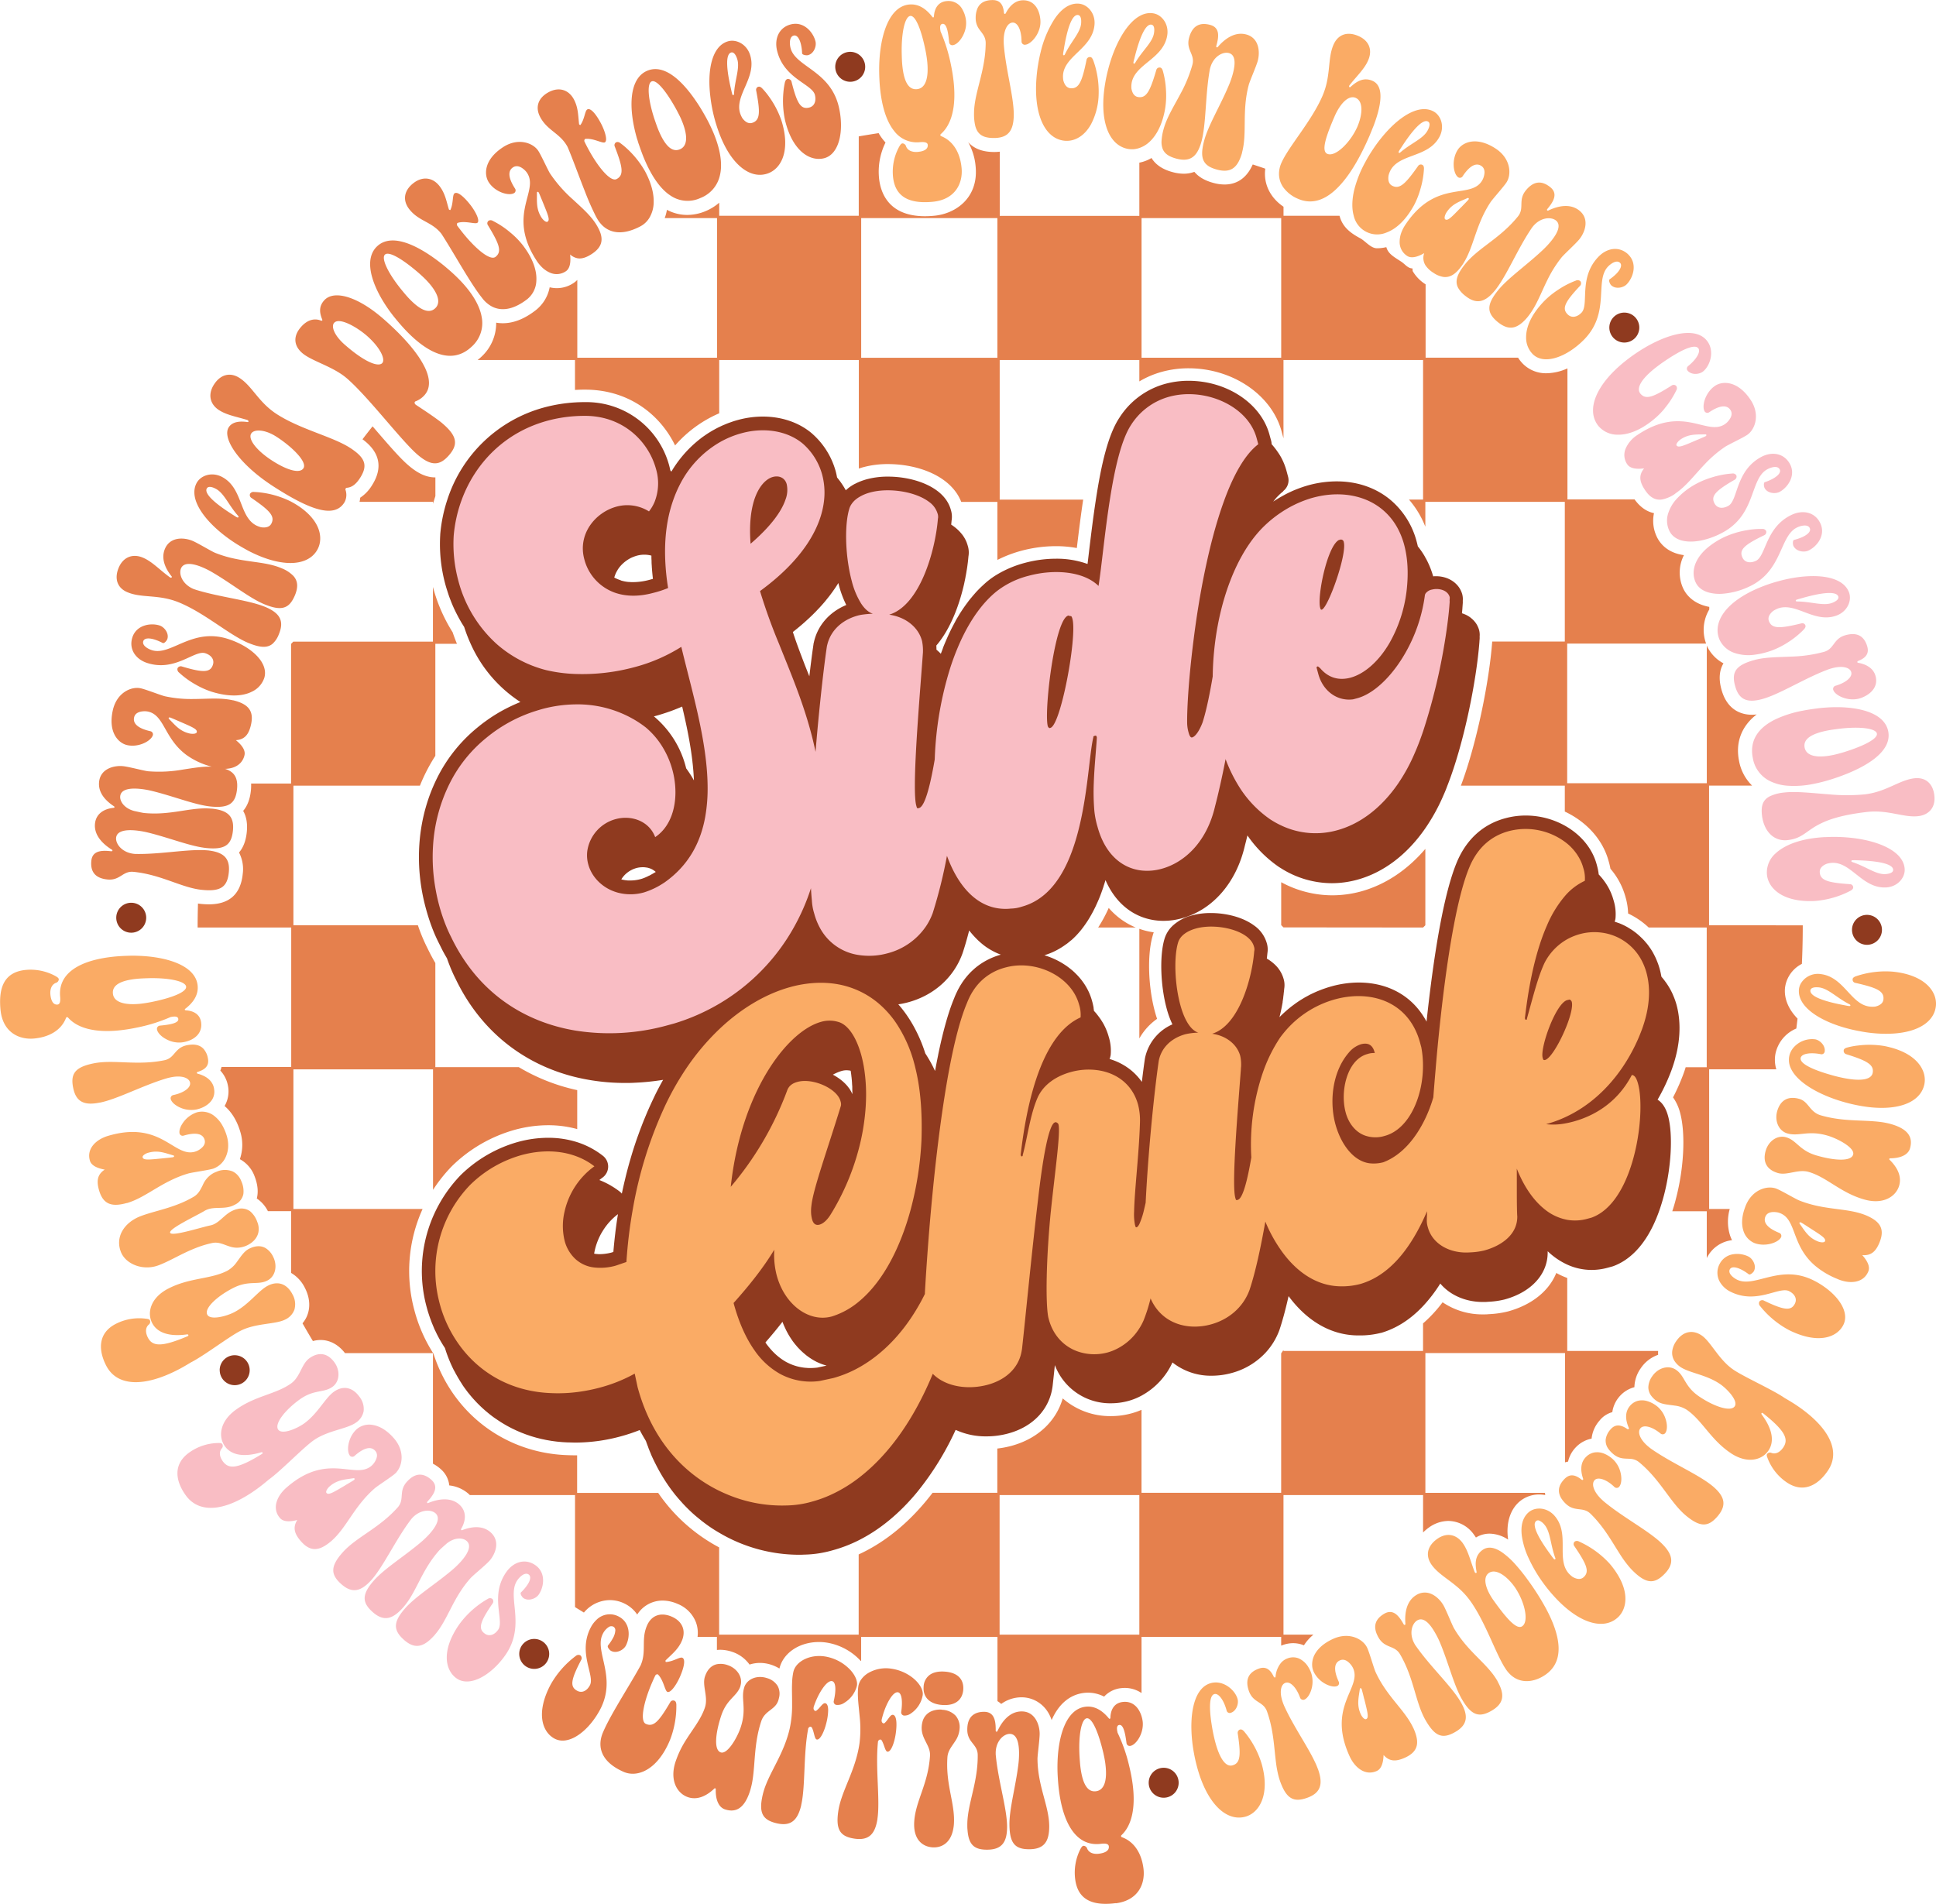 <svg id="Layer_1" data-name="Layer 1" xmlns="http://www.w3.org/2000/svg" viewBox="0 0 1034.2 1017.23"><defs><style>.cls-1{fill:#e5804d;}.cls-2{fill:#8f3a1f;}.cls-3{fill:#faab65;}.cls-4{fill:#f9bdc4;}</style></defs><path class="cls-1" d="M253.69,315.88H214.43a14.78,14.78,0,0,0,.36-2.21,20.88,20.88,0,0,0,6.22-6.49c8.24-12.85.28-20.85-5-24.72q2.66-3.49,5.39-6.92l2,2.32c6.72,7.79,12.52,14.52,16.82,18.25,3.31,2.88,8.42,6.71,14.49,6.71h.24v10c-.44,1.35-.86,2.71-1.24,4.09ZM782.57,543.31l1.21-1.2V501.3c-9.73,11.39-21.52,19.24-34.64,22.8a58.41,58.41,0,0,1-15.18,2,57.22,57.22,0,0,1-27.18-7v22.94l1.21,1.2Zm-143.88,2.56A38.11,38.11,0,0,1,631,544v58.57a31.9,31.9,0,0,1,9.48-10.47c-.42-1.24-.81-2.53-1.17-3.86-3.62-13.37-4.13-30.38-1.21-40.48A19.66,19.66,0,0,1,638.69,545.87Zm-24.05-13A77.22,77.22,0,0,1,609,543.31h20.08A38.39,38.39,0,0,1,614.64,532.84Zm370.75,9.27v.6q0,10-.47,20a16.62,16.62,0,0,0-9,12.75c-.55,5.08,1.32,11,6.68,16.47-.2,1.77-.42,3.54-.64,5.31a18.73,18.73,0,0,0-11.15,13.49,17.19,17.19,0,0,0,.46,8.31H935.39v74.63h11a24.41,24.41,0,0,0,.22,14.3,18.89,18.89,0,0,0,1,2.35,17.27,17.27,0,0,0-13.44,9.45l-.05.1v-25H915.69c.72-2.17,1.41-4.45,2-6.88,4.27-16.38,5.15-34.76,2.18-45.73a25,25,0,0,0-3.77-8.23,109.27,109.27,0,0,0,5.35-12c.51-1.37,1-2.74,1.39-4.11h11.25V543.31h-31a42.1,42.1,0,0,0-11-7.5,34.37,34.37,0,0,0-1.43-8.94,38.57,38.57,0,0,0-8-14.95c-.3-1.69-.68-3.12-1-4.18-3.13-11.55-12-21.05-23.38-26.38V467.51h-55.5c8.65-23.12,15.19-56.19,16.72-77h38.78V315.9H783.78v13.27a50.18,50.18,0,0,0-8.75-14.5h7.54V240.09H708V282c0-.13-.06-.26-.1-.4l-.9-3.34c-5.29-19.54-26.2-33.73-49.71-33.73a53.74,53.74,0,0,0-14.06,1.84A48.81,48.81,0,0,0,631,251.54V240.1h-74.6v74.59H601c-1.21,8-2.3,16.7-3.4,25.88a59.86,59.86,0,0,0-11.16-1A71.42,71.42,0,0,0,568.07,342a67.17,67.17,0,0,0-12.9,4.92v-31H535.86c-5.46-13.93-23.25-20.21-39.2-20.21a50,50,0,0,0-13,1.63c-.86.23-1.69.49-2.51.77v-58H406.57v28.47A65.86,65.86,0,0,0,383,285.76c-7.69-15.93-24.2-29.82-48.12-29.82h-.43c-1.65,0-3.29.07-4.93.16v-16h-52c.65-.51,1.29-1.06,1.91-1.64a24.42,24.42,0,0,0,8-18.3,20.94,20.94,0,0,0,3.56.3c5.76,0,11.69-2.35,17.62-7A20.34,20.34,0,0,0,316,201.26a16,16,0,0,0,12.7-2.24,12,12,0,0,0,2.06-1.7v41.56h74.64V164.29H377.45a24.17,24.17,0,0,0,1.19-4.43,22.81,22.81,0,0,0,10.86,2.74,25.63,25.63,0,0,0,9.93-2.09,26.76,26.76,0,0,0,7.14-4.45v7h74.54V120.64l.49-.09c3.37-.59,6.74-1.14,10.13-1.65.21.36.41.73.63,1.07a29.19,29.19,0,0,0,3.05,3.94,35.2,35.2,0,0,0-3.49,18.75c.71,7.7,4.84,20.63,24.55,20.63,1.53,0,3.17-.08,4.87-.24,11.76-1.08,23.72-9.72,22.22-26.13a31.93,31.93,0,0,0-4-13.21c2.64,3,6.88,5.22,13.68,5.27h.19a25.28,25.28,0,0,0,3-.17V163.1H631V134.67a20,20,0,0,0,6.5-2.49c1.94,3.19,5.4,6,11.36,7.57a22.9,22.9,0,0,0,5.91.83,16.06,16.06,0,0,0,5.62-1c2.07,2.49,5.29,4.61,10.2,5.92a22.45,22.45,0,0,0,5.91.84c8.13,0,12.6-5.14,15.07-10.71,2.24.74,4.48,1.48,6.71,2.26-1.06,7.94,2.51,15.44,9.74,20.33v4.82h29.92c1.5,5.77,5.41,9,11,12,2.85,1.54,5.66,5.37,9,5.37h0a21.85,21.85,0,0,0,5-.6c1,3.62,4.09,5.21,7.94,7.74,2,1.29,3.53,3.62,6,3.62.09,0,.08,1.51.18,1.51a20.77,20.77,0,0,0,6.86,7v39.19h49.4a18.89,18.89,0,0,0,2.92,3.59,17.28,17.28,0,0,0,12.27,4.72h0a28,28,0,0,0,11.18-2.59v70h35.86c2.93,4.05,6.4,6.51,10.37,7.34a19.78,19.78,0,0,0,2,13.59c2.77,4.93,7.67,8,14,8.84a20.39,20.39,0,0,0-.47,17.65c2.47,5.3,7.45,8.78,14,10v1.38a21.35,21.35,0,0,0-1.74,18.09l.06.15H859.55v74.58h74.58V392.7a20.18,20.18,0,0,0,8.91,9.47c-2,3.36-2.83,7.94-1,14.26,3.26,11.49,11.53,13.21,16.17,13.21a25.48,25.48,0,0,0,2.56-.16c-.69.53-1.36,1.08-2,1.65-6.63,6.11-9.21,14.09-7.43,23.07a24.72,24.72,0,0,0,7,13.3h-23v74.61ZM555.17,164.29H482.41v74.62h72.76Zm151.61,0h-74.6v74.61h74.6ZM908.14,769.53a14.32,14.32,0,0,0,0,2.07,18.55,18.55,0,0,0-9.28,7.17,18.17,18.17,0,0,0-3.4,10.12,15.9,15.9,0,0,0-8.28,5.34,16.09,16.09,0,0,0-3.52,8,13.13,13.13,0,0,0-6.86,4.55,17.17,17.17,0,0,0-4.21,9.6,15.78,15.78,0,0,0-8.39,4.59,16.1,16.1,0,0,0-4.18,7.69,11.94,11.94,0,0,0-1.62.4V770.67h-74.6v74.67h63.89c0,.4.08.79.15,1.19a17.87,17.87,0,0,0-3.19-.31A16.17,16.17,0,0,0,834,850.08c-4.45,3.87-7.35,10.75-6,20.25a18.52,18.52,0,0,0-9.87-3.19,13.92,13.92,0,0,0-7.33,2.08c-.31-.49-.64-1-1-1.46a17,17,0,0,0-13.71-7.41A18.08,18.08,0,0,0,785.51,864a22.84,22.84,0,0,0-2.94,2.52v-20H708v74.58h16a24.39,24.39,0,0,0-5.08,5.71,15.18,15.18,0,0,0-5.73-1.15,16.32,16.32,0,0,0-5.58,1c-.27.09-.55.2-.84.32v-4.68h-74.6v30a15.92,15.92,0,0,0-8.85-2.73,18.84,18.84,0,0,0-2.24.14,14.39,14.39,0,0,0-8.9,4.5,18.85,18.85,0,0,0-8.58-2.11,19.51,19.51,0,0,0-2.41.16c-7.54,1-13.38,6.11-17.05,14.49-2.6-8-9.36-12.17-16-12.17h-.21a18.44,18.44,0,0,0-10.72,3.55,11.53,11.53,0,0,0-2-1.5V922.31H482.39v12.81l-.16.09a31.52,31.52,0,0,0-16.11-9.44,27.29,27.29,0,0,0-6.29-.73c-10.44,0-19.11,5.82-21.09,14.17a21.1,21.1,0,0,0-4.34-2,19.15,19.15,0,0,0-6-1,18.19,18.19,0,0,0-5.63.88,18.54,18.54,0,0,0-9.36-6.83,20.23,20.23,0,0,0-6.3-1.07,14.76,14.76,0,0,0-1.77.11v-7H395a16.3,16.3,0,0,0-.9-7.89,17.42,17.42,0,0,0-9.69-9.71,20.17,20.17,0,0,0-8.09-1.8,16,16,0,0,0-13.56,7.47,17,17,0,0,0-6.13-5.54,17.78,17.78,0,0,0-8.48-2.18,18.22,18.22,0,0,0-13.85,6.65c-1.49-.91-3-1.82-4.47-2.74l-.28-.18V846.54H273.37c-.21-.21-.42-.42-.64-.62a18.57,18.57,0,0,0-10.36-4.54,13.38,13.38,0,0,0-4.53-8.69,20.49,20.49,0,0,0-4.19-2.92V770.68h-47c-3.47-4.5-8.06-7-13-7a15.76,15.76,0,0,0-4.13.57c-1.89-3.13-3.73-6.29-5.55-9.48,4.21-5,4.84-12,1.28-18.92a18.84,18.84,0,0,0-7.36-8v-33H165.48a17.66,17.66,0,0,0-5.93-6.77c.82-3.16.68-7.11-1.24-12a17,17,0,0,0-7.8-9,23.62,23.62,0,0,0,.21-14.68c-1.89-6.37-4.93-10.8-8.37-13.72a15.62,15.62,0,0,0,1.72-11.18,16.09,16.09,0,0,0-4-7.76,12.18,12.18,0,0,0,.63-1.91h37.24V543.31h-50v-.6c0-4.07.08-8.14.19-12.21.5.07,1,.14,1.5.19a43.28,43.28,0,0,0,4.36.23c10.92,0,17-5.5,18.06-16.35a19.12,19.12,0,0,0-2-11.34q3.47-4,4.16-11c.47-4.79-.35-8.45-1.94-11.24,2.29-2.67,3.68-6.34,4.14-11a26.08,26.08,0,0,0,.1-3.6h21.35v-74.6l1.2-1.23h74.58V361.32c0,.11.05.22.08.32a86.81,86.81,0,0,0,10.46,23.95c.69,2.09,1.46,4.13,2.28,6.13H254.93v59.86a93.24,93.24,0,0,0-8.24,15.95H179.11v74.58h66.5a92.32,92.32,0,0,0,5.24,12.51c1.22,2.54,2.59,5.11,4.08,7.67V617.9H299.5a103.54,103.54,0,0,0,31.22,12.29V651a58,58,0,0,0-15.51-2.06,67.81,67.81,0,0,0-17.72,2.41,77.84,77.84,0,0,0-33.76,19.51l-.23.23a82.18,82.18,0,0,0-9.81,12.38V619.08H179.11V693.7h69a80.24,80.24,0,0,0-4.28,54.45A81.07,81.07,0,0,0,253.94,771c10.2,31.83,38.18,53.07,71.47,54.2,1.38.06,2.77.09,4.16.09h1.1v20.07l43.29,0a91.35,91.35,0,0,0,32.57,29.13l0,46.62h74.54V878.24c14.56-6.66,28-17.85,39.47-32.91h34.59V821.67a50.83,50.83,0,0,0,7.5-1.42c14-3.79,23.88-13.06,27.44-25.37a38.48,38.48,0,0,0,25.72,9.47,41.79,41.79,0,0,0,11-1.47,38.92,38.92,0,0,0,5.37-1.89v44.34h74.6v-74.5c.42-.6.82-1.2,1.21-1.82v.51h74.58v-14.7A73.8,73.8,0,0,0,793,743.53,37.74,37.74,0,0,0,814.57,750c1.06,0,2.16,0,3.11-.12a50.85,50.85,0,0,0,10.16-1.44c12.77-3.46,22-10.94,25.89-20.57a40.89,40.89,0,0,0,5.85,2.67v39ZM631,846.53H556.35V921.1H631Z" transform="translate(-22.37 -47.77)"/><path class="cls-2" d="M918,584.74c-.24-.89-.52-1.77-.82-2.63-.1-.28-.2-.55-.31-.83-.22-.59-.46-1.17-.71-1.75-.12-.29-.24-.59-.38-.88-.33-.72-.68-1.43-1.06-2.12-.22-.42-.46-.82-.7-1.22s-.36-.61-.55-.91c-.29-.46-.59-.91-.89-1.35-.11-.16-.23-.31-.34-.46a36.07,36.07,0,0,0-2.35-3h0c-.12-.66-.25-1.31-.39-2a.11.11,0,0,1,0,0c-.15-.67-.31-1.33-.49-2-.25-.92-.54-1.82-.84-2.7-.1-.28-.21-.55-.31-.82-.23-.61-.47-1.21-.73-1.8l-.39-.89c-.28-.6-.58-1.18-.88-1.76-.13-.23-.24-.48-.37-.71-.42-.74-.86-1.47-1.32-2.18-.21-.31-.42-.61-.64-.91s-.57-.82-.87-1.21-.54-.7-.82-1-.53-.63-.8-.94-.63-.72-1-1.07c-.17-.18-.36-.36-.54-.54-.8-.8-1.63-1.57-2.49-2.29l-.4-.34c-.48-.39-1-.76-1.48-1.13l-.44-.31c-.68-.48-1.39-.92-2.11-1.35-.16-.1-.32-.22-.49-.32a35,35,0,0,0-5-2.4l-.08,0c-.69-.26-1.39-.51-2.1-.73a9,9,0,0,0,.28-.88,7.58,7.58,0,0,0,.17-.93,25,25,0,0,0-1.06-9.71c-.16-.58-.34-1.15-.53-1.72,0-.16-.11-.32-.17-.48-.15-.43-.32-.86-.49-1.29l-.17-.42c-.24-.55-.49-1.1-.75-1.64a1.09,1.09,0,0,1-.08-.15c-.25-.49-.51-1-.79-1.45l-.22-.38c-.27-.45-.54-.9-.83-1.34l-.14-.21c-.35-.52-.72-1-1.1-1.54l-.1-.14c-.35-.45-.7-.9-1.07-1.33-.08-.09-.15-.18-.23-.26-.4-.47-.81-.93-1.24-1.38h0c-.05-.51-.12-1-.2-1.46l-.06-.34c-.06-.35-.12-.69-.19-1,0-.12-.06-.24-.08-.36-.07-.32-.15-.63-.22-.92,0-.09-.05-.19-.07-.28-.09-.36-.19-.71-.27-1-2.35-8.69-8.63-16-16.93-20.66a43,43,0,0,0-21-5.44,41.35,41.35,0,0,0-10.73,1.41C814.84,488,805.9,496,800.76,508.05c-3.51,8.29-6.53,20.22-9.12,34.06-2.92,15.56-5.3,33.54-7.22,51.48-.57-1.09-1.2-2.13-1.85-3.14-7.28-11.3-19.44-17.75-34.43-17.75a54.83,54.83,0,0,0-14.33,2c-.76.2-1.51.43-2.26.66l-.73.24-1.51.52-.83.3-1.43.56-.8.32c-.6.25-1.21.52-1.8.79l-1,.46-1.35.66-1,.54-1,.54c-.37.2-.74.41-1.1.63l-.82.49-1.19.73-.24.16c-1,.64-1.95,1.3-2.9,2l-.31.23c-.45.33-.9.68-1.35,1l-.4.32-1.34,1.1-.24.2q-1.15,1-2.25,2c-.72.67-1.42,1.35-2.1,2.06h0l.12-.48c.16-.67.33-1.34.48-2,.06-.3.13-.6.19-.89.12-.55.24-1.09.34-1.62.06-.28.12-.56.17-.84.14-.75.28-1.49.4-2.21,0-.11,0-.22,0-.33.12-.67.22-1.33.31-2,0-.08,0-.17,0-.25l.06-.44c.07-.52.13-1,.19-1.53,0-.21,0-.42.07-.62.08-.67.14-1.33.2-2a11.59,11.59,0,0,0-.37-5.38l-.15-.48c-.11-.36-.23-.71-.37-1l-.09-.26c-.2-.47-.42-.94-.66-1.39l-.13-.23a14.62,14.62,0,0,0-.84-1.36v0a15.55,15.55,0,0,0-1-1.32l-.07-.09c-.36-.42-.75-.83-1.15-1.22l-.1-.1a23.54,23.54,0,0,0-4.36-3.27q.09-.68.15-1.32c.06-.55.12-1.11.17-1.64a11.73,11.73,0,0,0-.37-5.38,17.35,17.35,0,0,0-6.86-9.41c-6.1-4.47-15-6.58-23-6.58a38.18,38.18,0,0,0-10,1.24,24.08,24.08,0,0,0-10.16,5.34,15.79,15.79,0,0,0-4.67,7.5c-2.59,8.91-2.07,24.75,1.23,36.92a49.1,49.1,0,0,0,3.08,8.48,25.21,25.21,0,0,0-14.64,18l-.06.35c-.23,1.53-.51,3.47-.8,5.76q-.39,3-.83,6.62c-.09-.14-.2-.27-.3-.41-.37-.51-.76-1-1.16-1.51l-.44-.51c-.4-.47-.82-.93-1.25-1.37l-.42-.43a30.11,30.11,0,0,0-3.76-3.18l-.35-.24-.22-.16c-.54-.37-1.1-.73-1.68-1.07l-.21-.13a33.6,33.6,0,0,0-4.75-2.3l-.18-.06c-.83-.32-1.67-.61-2.54-.87h0a7.22,7.22,0,0,0,.38-1l0-.09a8.27,8.27,0,0,0,.23-1.1,25,25,0,0,0-1.06-9.72c-.16-.58-.34-1.15-.53-1.72-.06-.16-.12-.32-.17-.48-.16-.44-.32-.87-.5-1.3-.05-.14-.11-.28-.17-.42-.23-.55-.48-1.1-.75-1.64l-.09-.17c-.24-.48-.5-1-.77-1.44l-.23-.39c-.27-.45-.54-.89-.83-1.33l-.14-.22c-.35-.52-.71-1-1.09-1.54l-.13-.16c-.33-.45-.68-.88-1-1.31l-.23-.28c-.4-.47-.82-.93-1.24-1.38h0c-.06-.5-.12-1-.2-1.45,0-.1,0-.19,0-.29-.06-.37-.13-.73-.21-1.07l-.06-.31c-.08-.33-.16-.65-.23-1l-.06-.24c-.1-.36-.19-.71-.28-1-.17-.65-.37-1.28-.59-1.9-.05-.16-.1-.31-.16-.46q-.33-.93-.72-1.83l-.05-.1c-.25-.58-.53-1.15-.82-1.71l-.21-.4c-.31-.58-.64-1.16-1-1.73l-.07-.12c-.34-.54-.69-1.07-1.06-1.59l-.23-.31c-.39-.56-.81-1.1-1.24-1.63a.39.39,0,0,1-.08-.1q-.65-.77-1.32-1.5l-.2-.21c-.48-.52-1-1-1.5-1.52l-.07-.06c-.51-.48-1-.95-1.58-1.4l-.14-.12c-.57-.47-1.16-.93-1.76-1.38l0,0c-.61-.45-1.23-.88-1.87-1.29l0,0a41.37,41.37,0,0,0-10.78-5h0c1.11-.34,2.19-.73,3.24-1.15h0c1.05-.43,2.06-.89,3-1.39h0q1.47-.75,2.85-1.62l0,0c.91-.57,1.8-1.18,2.66-1.82l.05,0c.85-.64,1.67-1.32,2.47-2l.06,0c.8-.7,1.56-1.43,2.31-2.19l.06-.06c.74-.76,1.45-1.55,2.14-2.36l.07-.08c.55-.64,1.08-1.3,1.59-2,.14-.17.27-.35.4-.53l.07-.1c.64-.86,1.25-1.74,1.84-2.64l.08-.12c.58-.89,1.15-1.81,1.69-2.75,0,0,0-.09.08-.14.54-.93,1.06-1.88,1.56-2.86l.08-.15c.5-1,1-1.95,1.44-2.95,0-.06,0-.11.07-.16.46-1,.9-2,1.33-3l.06-.15c.42-1,.83-2.09,1.22-3.14a.78.78,0,0,0,.05-.14c.39-1.07.77-2.15,1.13-3.23l0-.08c.37-1.11.72-2.22,1.05-3.35,4.14,9.55,10.8,16.31,19.11,19.57a32.41,32.41,0,0,0,11.91,2.2,36.43,36.43,0,0,0,9.62-1.32c16.59-4.49,29.21-19,33.79-38.74.45-1.72.92-3.57,1.39-5.56a65.54,65.54,0,0,0,16.9,16.89l1,.62a51,51,0,0,0,27.18,8h0a51.52,51.52,0,0,0,13.43-1.81c14.15-3.84,26.66-13.35,36.39-27.34a102.21,102.21,0,0,0,9.85-17.87c.7-1.56,1.38-3.21,2-4.92,8.82-22.36,15.57-55.91,17.18-77,0-.52.08-1,.11-1.53a7.22,7.22,0,0,0,0-1.23v0a10.34,10.34,0,0,0-.27-3.5,12.81,12.81,0,0,0-.48-1.4l-.15-.34a12,12,0,0,0-.65-1.29h0a12.34,12.34,0,0,0-.83-1.21l-.22-.27a14.39,14.39,0,0,0-1-1.09h0c-.36-.34-.74-.66-1.14-1l-.26-.2a14.45,14.45,0,0,0-2.65-1.54l-.31-.13a14.46,14.46,0,0,0-1.48-.54q.13-1.33.24-2.61a1.11,1.11,0,0,1,0-.19c.07-.88.13-1.74.19-2.57a7.09,7.09,0,0,0,0-1.22v0a10.39,10.39,0,0,0-.27-3.51c-1.57-5.8-7.22-9.7-14.07-9.7a14.46,14.46,0,0,0-1.47.07h0c-.22-.77-.45-1.52-.7-2.26h0a45.64,45.64,0,0,0-2.68-6.35h0c-.31-.61-.64-1.2-1-1.79a1,1,0,0,1-.08-.14l0-.07a42.14,42.14,0,0,0-3.73-5.41h0c-.18-.82-.38-1.62-.59-2.41a43.57,43.57,0,0,0-13.9-22.31c-7.6-6.39-17.52-10-28.75-10a57.3,57.3,0,0,0-14.94,2c-.77.21-1.54.44-2.31.68l-.67.22-1.66.57-.7.26-1.68.65-.6.25q-1,.4-1.92.84l-.31.14c-1.32.61-2.62,1.27-3.91,2q-2.72,1.47-5.31,3.2h0c.4-.52.8-1,1.2-1.51l.21-.24c.31-.37.63-.73,1-1.07l.35-.36c.29-.3.58-.59.88-.86l.34-.32c.4-.36.81-.71,1.22-1L708,310a7.26,7.26,0,0,0,2.45-7.55l-.9-3.35c-.17-.59-.35-1.18-.54-1.76l-.2-.54c-.14-.41-.29-.81-.45-1.21-.08-.2-.16-.4-.25-.59s-.07-.19-.11-.28c-.13-.31-.28-.61-.42-.91l-.24-.51c-.27-.55-.55-1.09-.86-1.62h0c-.31-.55-.63-1.08-1-1.61-.09-.15-.19-.29-.28-.43l-.79-1.14-.35-.48c-.27-.37-.55-.73-.84-1.09l-.33-.42c-.4-.48-.81-1-1.23-1.42h0a6.07,6.07,0,0,0-.06-.85,7.12,7.12,0,0,0-.17-.9l-.91-3.34c-4.51-16.69-22.7-28.79-43.25-28.79A47.41,47.41,0,0,0,645,252.8,42.27,42.27,0,0,0,620.31,271c-6,9.1-9.62,24.69-12.53,43.71-1.33,8.67-2.5,18-3.67,27.84q-.4,3.44-.78,6.53a48.41,48.41,0,0,0-16.88-2.81,64.53,64.53,0,0,0-16.63,2.23,57.64,57.64,0,0,0-14.65,6.11,42.23,42.23,0,0,0-4.92,3.4c-.78.63-1.55,1.28-2.31,2l-.74.68c-.5.46-1,.93-1.48,1.42-.29.28-.57.57-.85.86-.44.45-.87.91-1.29,1.37l-.87,1c-.41.46-.81.94-1.2,1.42-.28.33-.57.66-.84,1-.41.51-.82,1-1.22,1.57s-.82,1.09-1.22,1.65-.82,1.14-1.22,1.73-.66,1-1,1.5l-.75,1.15c-.34.55-.68,1.11-1,1.67l-.61,1c-.36.6-.71,1.22-1,1.83l-.46.86c-.37.69-.74,1.38-1.1,2.08l-.14.27c-1.23,2.42-2.38,4.92-3.46,7.47-.5,1.16-1,2.34-1.44,3.52l0,.1c-.37,1-.73,1.93-1.09,2.9h0c-.32-.35-.66-.68-1-1l-.23-.21c-.36-.34-.73-.66-1.11-1h0c0-.7,0-1.42-.07-2.19.59-.69,1.17-1.4,1.72-2.13,6.71-8.86,10.91-20.81,13.26-31.39,0,0,0-.06,0-.09.23-1,.43-2,.62-3,0-.12,0-.25.07-.37.17-.88.32-1.74.46-2.58,0-.27.08-.52.13-.79.11-.69.22-1.38.31-2.05.06-.45.11-.87.17-1.31s.12-.93.17-1.38c.1-.87.18-1.72.25-2.52a12.2,12.2,0,0,0-.4-5.8,15.43,15.43,0,0,0-.51-1.54c0-.11-.08-.22-.13-.34a15.56,15.56,0,0,0-.66-1.44l-.06-.11c-.23-.45-.5-.89-.77-1.31l-.15-.23c-.3-.46-.63-.9-1-1.33l-.07-.08c-.35-.43-.72-.85-1.11-1.25l-.07-.08q-.62-.63-1.29-1.23l0,0a25.12,25.12,0,0,0-3-2.25h0c.08-.73.15-1.45.21-2.12a12.35,12.35,0,0,0-.4-5.8,16.67,16.67,0,0,0-1.79-4.2c-5.52-9.26-19.63-13.53-31.78-13.53a43,43,0,0,0-11.29,1.4c-.54.14-1.06.3-1.57.47l-.45.15c-.37.12-.73.25-1.08.38l-.47.19c-.23.09-.47.18-.69.28l-.36.16-.37.16c-.44.21-.87.42-1.29.64l-.06,0a24.82,24.82,0,0,0-2.61,1.59l-.14.1c-.36.25-.71.52-1,.78l-.13.11c-.37.3-.73.6-1.07.91h0a.35.35,0,0,0,0-.08c-.54-1-1.12-1.95-1.74-2.89-.23-.36-.47-.71-.72-1.06s-.47-.69-.72-1c-.47-.62-.95-1.24-1.44-1.83h0c-.23-1.27-.49-2.42-.76-3.41A41.4,41.4,0,0,0,456,279.26l-.12-.11c-6.81-5.69-16-8.82-26-8.82a50.6,50.6,0,0,0-13.23,1.79c-.93.25-1.85.52-2.76.82l-1.16.41c-.52.18-1,.35-1.54.55s-1,.4-1.49.61-.77.31-1.15.48c-.58.25-1.15.53-1.71.8l-.3.14-.57.27c-.63.32-1.26.66-1.88,1l-.63.34c-.67.38-1.34.78-2,1.19l-.44.26c-.7.45-1.39.91-2.07,1.39l-.29.19c-.73.51-1.44,1-2.14,1.58l-.16.11c-.73.57-1.44,1.16-2.15,1.76l-.06.05A62.87,62.87,0,0,0,381,299.76h0l-.57-.73c-.17-.88-.37-1.76-.61-2.64a45.8,45.8,0,0,0-44.95-33.78h-.45c-1.66,0-3.31.06-4.95.16A82.55,82.55,0,0,0,313,265.47a74.87,74.87,0,0,0-51.65,49.22,81.13,81.13,0,0,0-3.81,18.55,1.49,1.49,0,0,0,0,.21,81.86,81.86,0,0,0,2.71,26.45c.26,1,.54,1.9.83,2.84.09.29.19.58.28.87.21.66.43,1.31.65,2l.33.94c.24.65.48,1.29.73,1.93l.31.81c.36.9.73,1.79,1.12,2.66h0c.39.88.79,1.73,1.21,2.58l.37.75c.31.61.62,1.21.94,1.81l.43.81c.33.6.67,1.19,1,1.78l.39.68c.49.8,1,1.6,1.49,2.38a81.73,81.73,0,0,0,3.47,9,71.93,71.93,0,0,0,26.57,31.09h0q-2.69,1.08-5.28,2.33c-.4.19-.79.37-1.18.57q-1.06.53-2.1,1.08c-.54.28-1.08.58-1.62.88s-1.17.64-1.74,1q-1.57.93-3.09,1.92c-.41.26-.8.53-1.2.8-.77.52-1.53,1.05-2.28,1.6l-1.05.76c-1.06.8-2.11,1.61-3.13,2.46a81.64,81.64,0,0,0-22.76,29.14c-.43.91-.84,1.83-1.24,2.76-8.31,19.38-10,42.34-3.83,65,.87,3.19,1.81,6.17,2.84,9q1.05,2.88,2.23,5.55c.61,1.37,1.24,2.7,1.9,4s1.32,2.66,2,4c.06.13.13.26.2.38.68,1.26,1.38,2.49,2.1,3.71.32.94.66,1.86,1,2.76.08.22.17.43.25.64.26.67.52,1.32.79,2l.35.81c.26.6.52,1.2.79,1.79l.33.73c.38.8.77,1.6,1.17,2.38,10.56,22,27.37,38.1,48.37,47.13a99.25,99.25,0,0,0,16.52,5.43,112,112,0,0,0,25.74,2.91c1.56,0,3.12,0,4.69-.1l1.23-.06c1.2-.06,2.4-.13,3.6-.23l1.21-.1c1.29-.11,2.57-.24,3.85-.4l.86-.1c1.58-.19,3.15-.42,4.72-.67h0q-1.78,3.13-3.45,6.41l0,0c-.5,1-1,2-1.46,3l-.19.39c-.53,1.12-1.06,2.24-1.57,3.37-.77,1.67-1.51,3.37-2.24,5.08-.23.54-.44,1.08-.67,1.61-.5,1.21-1,2.43-1.48,3.65l-.7,1.83c-.48,1.24-.94,2.48-1.39,3.74l-.6,1.64c-1.26,3.6-2.45,7.25-3.54,11-.16.53-.31,1.08-.47,1.62-.39,1.34-.76,2.69-1.13,4.05-.16.63-.33,1.25-.49,1.88-.35,1.36-.69,2.72-1,4.09-.14.56-.28,1.12-.41,1.68-.44,1.91-.87,3.83-1.27,5.76h0a5.57,5.57,0,0,0-.52-.57,7.31,7.31,0,0,0-.59-.52c-.75-.59-1.53-1.14-2.32-1.67l-.37-.26c-.8-.52-1.61-1-2.44-1.5l-.2-.11a43.7,43.7,0,0,0-5.57-2.64c.53-.43,1.06-.85,1.62-1.25a7.29,7.29,0,0,0,.28-11.7A43.91,43.91,0,0,0,330.72,658a50.75,50.75,0,0,0-15.51-2.35,61.55,61.55,0,0,0-16,2.18,71.09,71.09,0,0,0-30.78,17.79l-.13.14A74.13,74.13,0,0,0,255,694.88l0,0a73.59,73.59,0,0,0-4.64,51.48c.27,1,.55,2,.86,2.93.06.2.13.39.19.59.25.77.5,1.53.77,2.29.06.16.13.32.19.49.28.78.57,1.56.88,2.33l.14.32c.34.83.68,1.64,1,2.45l.08.15c.16.36.33.71.49,1,.24.5.47,1,.71,1.49l0,0a72.39,72.39,0,0,0,4.38,7.57h0c.15.48.31.95.46,1.43s.24.73.37,1.1a2.41,2.41,0,0,1,.08.25c.28.78.56,1.54.86,2.31.05.13.1.28.16.41.28.72.58,1.43.88,2.14.08.17.15.35.22.53.3.67.61,1.33.92,2l.29.6c.3.64.63,1.26,1,1.89l.33.64c.32.6.66,1.19,1,1.78l.39.69,1,1.68.45.71c.34.54.7,1.07,1,1.6l.5.73c.35.51.72,1,1.08,1.5l.56.75c.36.48.73,1,1.11,1.43l.6.74c.37.46.75.91,1.14,1.36l.65.75,1.17,1.27.7.75c.39.41.79.81,1.19,1.2l.76.75c.4.38.8.76,1.21,1.13l.81.73c.4.36.81.71,1.23,1.06l.86.72c.41.33.82.67,1.24,1l.91.7c.42.32.84.63,1.27.93l1,.68,1.28.87,1,.65c.43.27.85.54,1.29.8s.7.42,1.06.63.86.5,1.3.74l1.11.6,1.31.68,1.17.56,1.31.62,1.22.53,1.31.56,1.27.49,1.32.5,1.32.45,1.32.45,1.37.41,1.31.38,1.43.37,1.31.32c.49.12,1,.22,1.49.32s.85.19,1.28.27,1.05.18,1.57.27.83.15,1.25.21,1.12.16,1.68.23l1.18.15c.63.07,1.27.12,1.9.18l1,.09c1,.07,2,.12,2.93.16,1.28,0,2.58.08,3.86.08l1.1,0a92.84,92.84,0,0,0,23.47-3.37c.89-.24,1.77-.5,2.65-.76l1.77-.57.73-.23c.76-.26,1.51-.52,2.26-.8l.14-.05c.8-.29,1.59-.6,2.38-.91.89,1.72,1.83,3.38,2.81,5,.17.29.33.58.5.86h0c.41,1.16.84,2.31,1.28,3.45l0,.09c.44,1.13.89,2.24,1.37,3.34l0,.07c.85,2,1.78,3.9,2.75,5.79a94.72,94.72,0,0,0,7.56,12.44c.12.15.23.32.34.48.49.65,1,1.3,1.48,1.94l.07.09.73.94c.47.59,1,1.16,1.44,1.74l1,1.13c.45.51.91,1,1.37,1.53s.76.83,1.14,1.23.88.92,1.33,1.37.87.87,1.32,1.3l1.27,1.21c.5.46,1,.91,1.52,1.36s.79.71,1.19,1c.6.51,1.21,1,1.82,1.49l1,.82c1,.74,1.94,1.48,2.93,2.18,2,1.44,4.09,2.77,6.21,4a84,84,0,0,0,42.29,11.78c1,0,2,0,3-.07a58.6,58.6,0,0,0,15.32-2.31,74.15,74.15,0,0,0,14-5.38c11.25-5.66,21.68-14.27,31-25.51a155.16,155.16,0,0,0,20.73-33.45,38.28,38.28,0,0,0,16.41,3.47,44.3,44.3,0,0,0,11.69-1.55c13.42-3.63,22.29-13.19,23.73-25.6.35-3.17.75-6.84,1.17-10.92a31.54,31.54,0,0,0,30,20.39,35.27,35.27,0,0,0,9.23-1.24,33.07,33.07,0,0,0,7.12-2.87,38.36,38.36,0,0,0,16.47-17.7,33,33,0,0,0,21,7.09,40.16,40.16,0,0,0,10.49-1.42,38.26,38.26,0,0,0,18.16-10.79,36.05,36.05,0,0,0,7.48-12.19l.06-.18c.73-2.18,1.46-4.61,2.19-7.25q1.34-4.85,2.65-10.7c9.93,13.44,22.8,20.9,37,21h.68A45.19,45.19,0,0,0,760,759.89l.14,0c8.23-2.41,15.71-7.21,22.39-14.31a78.21,78.21,0,0,0,9.23-12.06c5.14,6.12,13.38,9.85,22.77,9.85.91,0,1.82,0,2.67-.1a44.54,44.54,0,0,0,8.85-1.22c14.32-3.88,23.16-13.55,23.08-25.24,0-.14,0-.29,0-.43a.49.49,0,0,0,0-.12,37.92,37.92,0,0,0,10.44,7.14,31.44,31.44,0,0,0,13.06,2.85,32.46,32.46,0,0,0,8.46-1.15l2.39-.65.57-.17c7.66-2.77,17.71-10.17,24.57-29.36.94-2.63,1.82-5.47,2.63-8.57,3.94-15.11,4.85-32.5,2.2-42.3-1.3-4.79-3.41-7.4-5.61-8.76a102.68,102.68,0,0,0,7.37-15.58c.22-.59.43-1.19.63-1.78C919.91,606.1,920.65,594.67,918,584.74ZM352.47,696.47c-.54,3.31-1,6.65-1.42,10,0,.18,0,.37-.06.55-.17,1.49-.34,3-.49,4.48-.18,1.71-.33,3.42-.47,5.13l-.74.26a25.65,25.65,0,0,1-6.51.93c-.49,0-1,0-1.44-.07l-.25,0c-.46-.05-.9-.11-1.33-.2h0c.13-.84.31-1.68.52-2.53l.15-.59a33.87,33.87,0,0,1,1.26-3.76c.06-.17.13-.34.2-.51a34.88,34.88,0,0,1,1.87-3.78L344,706a33.63,33.63,0,0,1,2.54-3.73l.12-.15a32.3,32.3,0,0,1,3.24-3.5l.07-.07a30.4,30.4,0,0,1,2.53-2.11Zm1.38-338.71c-.54-.17-1-.36-1.53-.56l-.45-.2c-.47-.21-.93-.42-1.36-.66a14.93,14.93,0,0,1,1.75-4l0-.05a17,17,0,0,1,1.86-2.45l.23-.25.62-.62.36-.32c.3-.28.62-.54.94-.8l.59-.45c.16-.12.33-.23.5-.34s.47-.31.71-.46l.42-.25c.37-.21.75-.42,1.14-.6l.33-.15c.32-.14.64-.28,1-.4l.36-.14c.43-.15.85-.29,1.28-.41a14.88,14.88,0,0,1,5.9-.4h0a14.08,14.08,0,0,1,1.85.37h0c0,.89,0,1.79.08,2.68l0,.73c0,.77.08,1.54.13,2.32,0,.5.07,1,.1,1.5s.09,1.16.14,1.75c.11,1.14.22,2.29.36,3.44l-1.73.48a34.21,34.21,0,0,1-8.8,1.26c-.76,0-1.49,0-2.19-.1l-.45,0c-.66-.07-1.3-.16-1.92-.28l-.37-.08c-.54-.12-1.05-.25-1.55-.39Zm18.78,155.88c-.42.26-.84.5-1.23.73h0l-1.15.65,0,0-1,.56-.1,0-.92.46-.17.08-.8.36-.27.12-.65.26-.41.15-.46.17c-.29.09-.56.18-.83.25a20.87,20.87,0,0,1-5.46.75c-.47,0-.93,0-1.38,0l-.75-.08-.51-.07c-.33,0-.66-.11-1-.17l-.19,0-1.08-.27h0a12.63,12.63,0,0,1,.93-1.34l.18-.23a13.37,13.37,0,0,1,2.06-2l.2-.16a13.6,13.6,0,0,1,2.05-1.28l.2-.1a13.6,13.6,0,0,1,1.68-.7l.16-.06.58-.18a13.09,13.09,0,0,1,3.34-.44h.62a12.82,12.82,0,0,1,1.42.16l.16,0a11.7,11.7,0,0,1,1.78.49l.16.06a8.89,8.89,0,0,1,1.86,1l.17.12a7.3,7.3,0,0,1,.88.72Zm20.46-48.86h0c-.62-1.15-1.27-2.26-2-3.35h0c-.69-1.08-1.42-2.14-2.18-3.17h0c-.09-.34-.15-.69-.25-1A52.06,52.06,0,0,0,372,430.77l-.16-.13-.17-.13.58-.15c1.46-.39,2.89-.82,4.3-1.27l1.68-.55,2.41-.83c.69-.26,1.39-.51,2.07-.78s1.21-.48,1.81-.72c.76-.31,1.52-.61,2.26-.94h0c1.17,5,2.27,9.91,3.21,14.84,0,.14.06.28.08.42.92,4.85,1.69,9.67,2.22,14.4,0,.15,0,.3.05.45.35,3.17.6,6.31.72,9.4Zm65.85,313.65a31.31,31.31,0,0,1-3.71.23c-.63,0-1.24,0-1.85-.07l-.58-.05c-.4,0-.81-.07-1.21-.12l-.65-.1c-.37-.05-.73-.12-1.09-.19l-.64-.13-1.06-.26-.6-.17-1.1-.35-.49-.17-1.34-.53-.18-.08c-.53-.23-1-.48-1.55-.74h0q-.74-.37-1.44-.81l-.26-.16c-.39-.24-.76-.48-1.13-.74l-.31-.21-1.06-.79-.27-.21c-.37-.3-.74-.6-1.09-.91l-.18-.15c-.77-.69-1.52-1.42-2.24-2.18a41.9,41.9,0,0,1-3.55-4.36h0a2,2,0,0,0-.07-.23c3.37-3.86,6.36-7.48,9.07-11,.3.83.63,1.65,1,2.45.11.26.23.51.35.77.25.53.5,1.07.76,1.59.15.29.3.58.46.86.26.48.52,1,.79,1.41.17.29.33.57.51.85q.44.71.9,1.38c.16.24.32.49.49.73.46.65.94,1.28,1.43,1.89.2.25.42.49.62.73s.62.74.94,1.09.55.58.83.86.54.56.82.82l.11.11.82.76.78.67c.34.29.68.58,1,.85s.44.33.65.49A32.11,32.11,0,0,0,457.9,775c.19.09.37.19.55.29q.68.33,1.38.63l.6.26c.47.19.95.38,1.42.54l.55.18c.51.17,1,.33,1.54.47Zm-2-386.84,0,.12a1.7,1.7,0,0,1,0,.22c-.08.54-.16,1.11-.25,1.71,0,.21-.06.45-.09.67-.06.4-.12.79-.18,1.22s-.08.61-.12.92-.1.74-.16,1.13-.09.75-.14,1.13-.1.7-.14,1.06-.12.88-.17,1.34-.09.67-.13,1-.13,1-.19,1.5l-.12,1c-.06.56-.13,1.12-.2,1.7l-.09.77c-.08.67-.16,1.33-.24,2-.77-1.91-1.53-3.79-2.27-5.67l-.18-.45q-1-2.65-2-5.28l-.36-.94c-.63-1.69-1.25-3.36-1.84-5,0,0,0-.09-.05-.13l-.29-.83c-.63-1.79-1.24-3.57-1.81-5.36,1-.78,2-1.57,2.91-2.35l.67-.55c.9-.76,1.79-1.52,2.65-2.28l.43-.39q1.09-1,2.13-1.95l.65-.62c.75-.71,1.48-1.42,2.18-2.13l.68-.69c.52-.54,1-1.07,1.53-1.61.23-.24.47-.49.69-.74.6-.65,1.17-1.29,1.73-1.94l.82-.95,1-1.24c.43-.52.84-1.05,1.25-1.56l.83-1.09.88-1.19.57-.81c.5-.71,1-1.41,1.45-2.11l.4-.62.85-1.34h0c.08.33.15.68.24,1A55.65,55.65,0,0,0,474.44,371C465.24,374.82,458.83,382.27,457,391.59Zm20,239.14c-.07-.12-.16-.24-.23-.36-.23-.39-.47-.78-.74-1.16l-.25-.31c-.28-.38-.57-.76-.88-1.12l-.19-.21c-.35-.39-.71-.78-1.09-1.15l-.13-.11c-.41-.4-.84-.79-1.29-1.16l0,0a29.6,29.6,0,0,0-4.85-3.22c.41-.23.81-.44,1.21-.64l.06,0c.37-.19.74-.36,1.11-.52l.33-.13c.28-.12.56-.24.84-.33s.79-.27,1.18-.38a9.72,9.72,0,0,1,2.54-.36,8.24,8.24,0,0,1,1,.07l.24,0a9.73,9.73,0,0,1,1,.21c.14.88.26,1.78.37,2.7,0,.24.05.48.08.72.07.68.14,1.38.2,2.09,0,.31.05.62.07.94,0,.69.09,1.38.13,2.09,0,.3,0,.6,0,.91,0,1,.06,2,.07,3.06A16.79,16.79,0,0,0,476.92,630.73ZM557,557.8l-.71.22a37.09,37.09,0,0,0-11.05,5.43l0,0c-.57.41-1.12.84-1.66,1.28l-.07.06c-.53.43-1,.88-1.53,1.34l-.13.13c-.48.44-.94.89-1.39,1.36l-.2.22c-.42.45-.84.9-1.24,1.38l-.27.32c-.37.45-.73.9-1.09,1.37l-.33.46c-.32.43-.63.87-.94,1.33l-.39.62c-.27.42-.54.83-.79,1.26l-.47.84c-.21.38-.43.75-.63,1.14s-.38.79-.57,1.18-.3.6-.44.9c-.32.71-.63,1.44-.92,2.18s-.54,1.32-.81,2c-.09.22-.18.46-.26.69l-.54,1.43-.31.88c-.16.45-.32.9-.47,1.35l-.33,1c-.15.45-.29.9-.44,1.36l-.33,1.05-.42,1.4c-.11.37-.22.73-.32,1.1s-.29,1-.43,1.51c-.19.69-.38,1.38-.57,2.09l-.39,1.46-.39,1.55c-.1.38-.19.76-.29,1.15-.13.55-.27,1.11-.4,1.67-.09.36-.17.72-.26,1.08-.14.59-.27,1.19-.41,1.79-.07.33-.15.66-.22,1-.15.65-.29,1.29-.43,1.94-.06.26-.11.53-.17.8-.16.73-.31,1.46-.46,2.2l0,.08q-.78,3.76-1.5,7.7c-.06.28-.11.56-.16.85h0l-.41-.84c-.26-.55-.52-1.09-.79-1.63l0,0q-.61-1.2-1.26-2.37h0c-.88-1.56-1.79-3.08-2.75-4.54h0a78.39,78.39,0,0,0-8-17.55l-.07-.1a65.87,65.87,0,0,0-4.1-5.87l0,0q-1.09-1.4-2.25-2.7c.87-.13,1.74-.28,2.6-.46s1.77-.39,2.65-.63c13.76-3.72,24.34-13.2,29-26l.07-.18c1.18-3.52,2.36-7.6,3.54-12.2.55.72,1.11,1.4,1.69,2.06.16.2.33.38.5.57.43.48.87.95,1.31,1.4l.53.54c.51.51,1,1,1.57,1.48l.26.24c.66.58,1.33,1.14,2,1.66l0,0c.66.5,1.32,1,2,1.41l.31.2c.64.42,1.29.81,2,1.18l.17.1a32.86,32.86,0,0,0,3.9,1.83l.71.27Z" transform="translate(-22.37 -47.77)"/><path class="cls-3" d="M899.72,561.68a28.17,28.17,0,0,0-22-15.67,29.39,29.39,0,0,0-11.26.78,30.86,30.86,0,0,0-7,2.84,30.27,30.27,0,0,0-12,12.57c-3.58,7.65-6,17.56-9.41,29.78a.48.48,0,0,1-.35.6c-.48.13-.61-.34-.74-.82,1.34-11.42,4.3-32.6,11.83-49.65a60.64,60.64,0,0,1,9.44-15.49,31.42,31.42,0,0,1,10.75-8.26,18,18,0,0,0-.86-7,22.89,22.89,0,0,0-1.37-3.71,27.12,27.12,0,0,0-8.52-10.18,35.45,35.45,0,0,0-29.82-5.67c-8.62,2.33-16.33,8-21,19.05-3.14,7.43-5.93,18.3-8.39,31.22-3.61,18.92-6.51,42.24-8.75,65.64q-.54,5.68-1,11.35c-.44,5-.85,10-1.22,14.95a74.85,74.85,0,0,1-4.3,11.33c-4.64,9.71-12,19.44-22.44,23.39a19.84,19.84,0,0,1-7.57.51c-8.56-1.28-15.11-10.29-18-20.82-2.54-9.38-2.18-21,2.23-30.57a32.86,32.86,0,0,1,5.67-8.56,14,14,0,0,1,5.7-3.6c3.35-.91,6.14-.12,7.3,4.19l.13.48a10.93,10.93,0,0,0-4,.56c-3.57,1-6.42,3.52-8.5,6.93-4,6.64-5.18,16.54-3,24.44,1.56,5.75,5.51,10.85,11.07,12.42a16.78,16.78,0,0,0,9.74-.07c13.19-3.57,20.92-21.66,20.42-39.09a52.16,52.16,0,0,0-.89-8.32l-.65-2.39a37.79,37.79,0,0,0-3.16-8.07c-8.25-15.45-25.6-19.6-42.16-15.12A53.83,53.83,0,0,0,708,599.79c-.59.72-1.16,1.45-1.72,2.21a80.83,80.83,0,0,0-8.69,17.11c-.26.71-.52,1.44-.77,2.16a119.74,119.74,0,0,0-6,44.87c-1.78,10.47-4.31,21.88-7.23,22.67l-.48.13c-.48.13-.61-.35-.87-1.31-2-7.46,1.39-47.1,3-68.52,0-.57.08-1.13.12-1.67a21.55,21.55,0,0,0-.46-5.53c-1.69-6.22-7.55-10.8-15-11.85,14-4.29,21.06-28.5,22.4-43.29,0-.27.06-.55.08-.81a4.48,4.48,0,0,0-.17-2.53c-2.33-8.62-19.85-12.61-30.86-9.63-4.79,1.3-8.71,3.9-9.72,7.77-1.92,6.5-1.89,18.65.37,29.37.26,1.25.55,2.49.88,3.69,1.94,7.18,5.19,13.49,9.67,14.85a34.07,34.07,0,0,0-7,.85c-.63.17-1.25.38-1.86.6-5.91,2.13-10.91,6.62-12.3,13.51-.2,1.31-.42,2.88-.66,4.67-.73,5.46-1.62,13-2.52,21.75-1.5,14.64-3,32.58-3.84,49.48-.26,1.17-.51,2.3-.78,3.38a41.41,41.41,0,0,1-2.55,7.95c-.5,1-1,1.64-1.51,1.78s-.61-.35-.87-1.31a29.47,29.47,0,0,1-.45-7.23c.22-11.28,2.68-31.34,3.12-47.43a33.69,33.69,0,0,0-1-9.49,28.07,28.07,0,0,0-1.23-3.56c-4-9.3-12.32-14-21.29-15a35.24,35.24,0,0,0-13.06,1C587,622.47,580,626.94,576.74,634c-4.14,9.35-5.47,21.52-8.06,30.95a.48.48,0,0,1-.34.61c-.48.13-.61-.35-.74-.82,1.26-10.8,4-30.31,10.62-46.81,4.79-11.89,11.6-22.23,21.39-26.6a18.05,18.05,0,0,0-.85-7,23.13,23.13,0,0,0-1.42-3.8c-5.94-12.56-23-19.9-37.82-15.88a32.91,32.91,0,0,0-3.19,1c-7.3,2.81-13.66,8.35-17.37,17.89-3.59,8.43-6.76,20.88-9.52,35.52-.89,4.73-1.73,9.68-2.54,14.81-2.94,18.69-5.32,39.61-7.15,59.77-1.43,15.83-2.53,31.19-3.3,44.63,0,.27,0,.54,0,.81-6.69,13.51-15,24-24.07,31.56a71.53,71.53,0,0,1-10,7.07,62.11,62.11,0,0,1-14.91,6.31l-7.25,1.56a34.3,34.3,0,0,1-21.52-4,40.78,40.78,0,0,1-13.1-12.13c-4.59-6.42-8.46-14.84-11.36-25.53,8.05-9,15.62-18.35,21.75-28.48a43.68,43.68,0,0,0,1.31,13.77c4.28,15.79,17.31,25.17,29.34,21.92l.38-.11a41.87,41.87,0,0,0,14.16-7.87c12.8-10.54,22.21-28.78,27.77-49.54a175.5,175.5,0,0,0,5.66-36.58c.5-14.71-.51-27.27-3.09-38-.21-.86-.4-1.73-.63-2.56a72.19,72.19,0,0,0-10-22.4,52.37,52.37,0,0,0-8.31-9.45,46.2,46.2,0,0,0-11.36-7.45,46.78,46.78,0,0,0-12.85-3.8,53.09,53.09,0,0,0-10.73-.44,62.82,62.82,0,0,0-12.81,2.11c-12.89,3.49-26.14,11.1-38.21,22.56a127,127,0,0,0-17.94,21.4c-.78,1.16-1.54,2.34-2.29,3.54a149.33,149.33,0,0,0-9.73,18.17,219.55,219.55,0,0,0-16.21,52.89A251.24,251.24,0,0,0,357,722l-5.54,1.91a29.91,29.91,0,0,1-11.89,1,17.77,17.77,0,0,1-10-4.66A20.18,20.18,0,0,1,324,710.7a33.38,33.38,0,0,1,0-15.82,40.78,40.78,0,0,1,10.33-19.17,38.65,38.65,0,0,1,5.56-4.82,35.85,35.85,0,0,0-9.18-5.18c-9.13-3.55-19.61-3.57-29.58-.87a63.68,63.68,0,0,0-27.57,15.94,66.17,66.17,0,0,0-16.82,61.41c.18.77.37,1.54.58,2.31a66.88,66.88,0,0,0,12.84,25c10.65,12.93,26.57,21.88,46.86,22.57a81.29,81.29,0,0,0,13.64-.57A91,91,0,0,0,343.24,789a81,81,0,0,0,18.19-7.35l1.55,7.25c7.6,28.06,24.21,45.47,42.38,54.75,2.07,1.06,4.16,2,6.26,2.85a75,75,0,0,0,31,5.58,52.37,52.37,0,0,0,13.57-2.06,65.68,65.68,0,0,0,9.76-3.52,77.29,77.29,0,0,0,16.34-10.06c14.88-11.78,28.22-30.11,38.37-54.7,6.88,7,18.87,8.69,29.34,5.85a30.21,30.21,0,0,0,5.15-1.88c6.48-3,11.68-8.38,13-16.23.07-.41.15-.82.2-1.25,1.81-16.34,4.73-46.89,7.8-73.36.22-1.85.43-3.67.65-5.47,2.56-22.79,5.82-41.14,9.17-42,.48-.13.48-.13,1.08.21a1.74,1.74,0,0,1,.74.83c1.17,4.31-1.69,24.1-4,45.79,0,.23,0,.45-.07.68-2.46,24.6-2.92,49-1.34,56.73l.26,1c2.34,8.66,8,14.29,14.77,16.92a27,27,0,0,0,16.73.75c.76-.21,1.52-.47,2.28-.75A30.2,30.2,0,0,0,631,757.46a29.53,29.53,0,0,0,2.23-4.16A85.56,85.56,0,0,0,637,741.46c5.79,13.37,19.54,17.33,32.17,13.91,9.1-2.46,17.16-8.75,20.7-18.45,3.17-9.45,6-22.8,8.44-36.5A77.56,77.56,0,0,0,708,717.54c7.89,10.41,18.28,17.38,30.7,17.47a38,38,0,0,0,10.44-1.28c15.24-4.47,25.88-18.23,33.44-34.17.73-1.54,1.44-3.09,2.11-4.66,0,1.59-.09,3.13-.13,4.58a12.29,12.29,0,0,0,.56,4c2.46,9.09,12.07,14.2,22.63,13.39a38.08,38.08,0,0,0,7.44-1c9.1-2.46,17.76-8.4,17.7-18.14-.08-1.09-.13-2.46-.16-4-.13-5.67-.05-14-.1-21.6,3.77,9.5,8.85,16.86,14.74,21.6a26.93,26.93,0,0,0,12.22,5.75,24.27,24.27,0,0,0,10.61-.53l2.39-.65a22.81,22.81,0,0,0,6.1-3.37c17.92-13.63,22.61-53.79,18.74-68.08-.78-2.88-1.77-4.66-3.34-4.75C886.31,637,873.81,644,862.81,647c-1.55.41-3,.74-4.47,1a33.48,33.48,0,0,1-10.06.37,65.35,65.35,0,0,0,10.06-3.65c12.82-5.85,23.14-15.52,30.79-26.78A94.51,94.51,0,0,0,899.39,598c4.45-12,4.74-22.34,2.53-30.48A31.65,31.65,0,0,0,899.72,561.68ZM485,634.88a108.61,108.61,0,0,1-1,12.24c-.4,3-.94,6.12-1.62,9.26a129.7,129.7,0,0,1-15.22,38.5c-.21.35-.4.7-.61,1-2.2,3.82-4.52,5.66-6.4,6.17s-3.32-.31-4-2.94a16.38,16.38,0,0,1-.52-4.28,20.12,20.12,0,0,1,.19-2.9c.87-8.65,8.4-29.46,15.64-53l.14-.47a4.86,4.86,0,0,0-.23-2.35c-1-3.82-5.57-7.32-10.81-9.25-4.07-1.5-8.55-2.06-12.17-1.08-2.63.71-4.68,2.08-5.57,4.74a171.55,171.55,0,0,1-30.09,51.33c2.92-27.06,11.24-48.79,21.1-64,8.77-13.52,18.76-21.87,27.26-24.17a16.14,16.14,0,0,1,10.22.46c3.83,1.67,7.31,6.26,9.84,13.22.49,1.36.95,2.79,1.37,4.33a67,67,0,0,1,1.53,7.4A91.08,91.08,0,0,1,485,634.88Zm374.58-52.8.07,0,1-.26c.48-.13,1.21.69,1.34,1.18.62,2.28-.49,6.91-2.37,11.9-3.24,8.62-8.79,18.34-11.82,19.16-1,.26-1.09-.21-1.35-1.17C845,607.62,853.34,583.92,859.55,582.08Z" transform="translate(-22.37 -47.77)"/><path class="cls-4" d="M256.9,531.21a95.72,95.72,0,0,0,4.1,12.1c.72,1.72,1.5,3.41,2.36,5.09,14.26,29.74,39,45.32,66.15,49.93a115.82,115.82,0,0,0,49.41-2.77l3.36-.91a110.65,110.65,0,0,0,24.23-10.58,109.14,109.14,0,0,0,39.89-40.76,113.9,113.9,0,0,0,9.17-21c.14,2.4.31,4.67.52,6.79a28.5,28.5,0,0,0,1.26,6.83,34.44,34.44,0,0,0,2.9,7.35A28,28,0,0,0,481.11,558a37,37,0,0,0,15.43-.93,35.55,35.55,0,0,0,20.84-14.93,33.49,33.49,0,0,0,3.24-6.54A258.46,258.46,0,0,0,528.23,505c5.59,15.3,14.68,26,26.94,28a26.93,26.93,0,0,0,7.26.19,19.6,19.6,0,0,0,5.73-1c24.67-6.68,31.58-40.75,34.91-66,1.41-10.67,2.17-19.75,3.37-24.52-.15-.55.41-.7,1-.85a.57.57,0,0,1,.71.4l.15.56c-.4,7-1.34,15.6-1.64,24.41a117.8,117.8,0,0,0,.31,14.82,46.24,46.24,0,0,0,1.7,8.5c4,14.67,13.11,22.18,23.55,23.34a28.71,28.71,0,0,0,10.63-.9c12.25-3.32,24.22-14.33,28.61-33.46.87-3.3,1.77-7.05,2.67-11.09,1-4.4,2-9.15,2.94-14.07a79.3,79.3,0,0,0,6.81,14.07,59.23,59.23,0,0,0,17,18.09,47.05,47.05,0,0,0,6,3.34,42.7,42.7,0,0,0,29.7,2.54c12-3.24,23.56-11.65,32.79-25.17a94.34,94.34,0,0,0,8.7-16c1.59-3.59,3.13-7.63,4.6-12a317.21,317.21,0,0,0,11.56-47.9c.92-5.68,1.64-11,2.12-15.84.18-1.86.33-3.64.44-5.3-.15-.56.11-1.82,0-2.38-.82-3-4-4.29-6.95-4.32a10.1,10.1,0,0,0-2.51.3,5.5,5.5,0,0,0-3.41,2.06,2.85,2.85,0,0,0-.44,1.38,84.09,84.09,0,0,1-7.67,25.28c-7.34,15.18-18.39,26.61-28.37,29.32l-2.23.6c-8.66,1.15-16.19-4.58-18.6-13.49l-.91-3.35a.56.56,0,0,1,.41-.7c.55-.15.7.4,1.41.81,4.45,5.37,10.22,6.8,16.34,5.14,7.27-2,14.85-8.45,20.66-18.33a74.14,74.14,0,0,0,9.24-28q1.62-13.9-1.32-24.76a40.51,40.51,0,0,0-3.71-9.18,33.4,33.4,0,0,0-17.22-15c-8.29-3.24-18-3.51-27.72-.88-1,.26-1.92.56-2.88.88a60.13,60.13,0,0,0-14,6.89,64,64,0,0,0-10.39,8.58c-1.08,1.11-2.13,2.29-3.15,3.52-11.3,13.65-18.9,34.58-21.83,56.83a158.83,158.83,0,0,0-1.34,18.77c-1.35,8.06-3.26,17.88-5.4,24.54-1.73,4.65-3.92,7.63-5.58,8.08-.56.15-1.27-.25-1.87-2.48a19.6,19.6,0,0,1-.81-5.16c-.11-8.32.93-24.7,3.34-43.75,3-24.22,8.32-52.77,16.23-74.59,5-13.9,11.13-25.08,18.42-30.66l-.9-3.35a25.36,25.36,0,0,0-1.89-4.86c-7.27-14.21-27.66-21.82-44.74-17.19a35.14,35.14,0,0,0-20.43,15.09c-5.26,8-8.75,23.57-11.29,39.76-2.79,17.7-4.45,36.14-6.08,46.26-8.13-8-24-9.05-37.35-5.43a46.15,46.15,0,0,0-16.55,7.89l-.37.28c-7.82,6.24-14.32,15.61-19.45,26.8a131.4,131.4,0,0,0-5.49,14.23,183.9,183.9,0,0,0-8.29,48.9c-.81,4.75-1.76,9.65-2.81,13.89-1.62,6.53-3.49,11.51-5.53,12.07l-.55.15c-.56.15-.71-.41-1-1.53-.52-1.92-.73-5.7-.72-10.69,0-18,2.93-51.88,4.31-71a26.36,26.36,0,0,0-.45-6c0-.14-.06-.27-.1-.4-2-7.25-8.78-12.57-17.48-13.81C513.79,371.2,522,342.06,523.39,325c0-.13.05-.26.07-.37a5.38,5.38,0,0,0-.27-2.57,11.74,11.74,0,0,0-4.48-6.11c-7.36-5.64-21.62-7.75-31.44-5.09a22.26,22.26,0,0,0-6.16,2.62,15,15,0,0,0-1.73,1.25,11.76,11.76,0,0,0-2.21,2.49,8.88,8.88,0,0,0-1.2,2.68c-1.91,6.48-2.16,17.8-.54,28.76.2,1.32.42,2.63.67,3.94.38,2,.81,3.9,1.32,5.77a41.88,41.88,0,0,0,5,11.9c1.78,2.7,3.87,4.66,6.26,5.38a55,55,0,0,0-6.26.59c-.6.11-1.21.24-1.84.41s-1.16.34-1.73.53c-6.68,2.29-12.42,7.13-14.43,14.57-.11.43-.23.87-.32,1.32-.93,6.11-2.29,17.06-3.66,30.39-.83,8-1.66,16.83-2.41,26q-1.18-5.69-2.67-11.16c-4.55-16.8-11-31.93-16.84-46.55a295.5,295.5,0,0,1-10.15-28.19c23-16.8,32.81-34.12,34.25-48.83a37.31,37.31,0,0,0-1.05-13.36,33.87,33.87,0,0,0-10.35-16.58c-8.15-6.81-20.44-8.89-32.62-5.59a49.54,49.54,0,0,0-12,5,54.68,54.68,0,0,0-21.11,22.58,65,65,0,0,0-3.8,9.09c-3,8.85-4.48,19.32-3.94,31.48a124.41,124.41,0,0,0,1.52,14.58,54.87,54.87,0,0,1-7.87,2.58c-8.15,2.21-15.06,1.87-20.67-.13a25.75,25.75,0,0,1-16-17l-.23-.84c-3.63-13.44,5.85-25,17.2-28.09A21.8,21.8,0,0,1,369.05,321a21.63,21.63,0,0,0,3-5.09,27,27,0,0,0,.76-17.57,38.43,38.43,0,0,0-4.24-9.83c-6.39-10.5-18.16-18.71-34.11-18.56-1.67,0-3.33.06-5,.17a74.8,74.8,0,0,0-14.61,2.42c-22.74,6.16-38.52,22.49-45.81,42.18a73.71,73.71,0,0,0-4.3,19.18,74.58,74.58,0,0,0,1.64,20.73c.25,1.13.53,2.26.83,3.39a69.12,69.12,0,0,0,20.38,33.73,63.92,63.92,0,0,0,26.36,14,80,80,0,0,0,15.51,2.09,106.87,106.87,0,0,0,31.86-3.64,89.59,89.59,0,0,0,25-10.84c5.46,22.87,13.73,49.82,14.05,74.08v.06a87.83,87.83,0,0,1-1.26,16.62c-2.49,13.91-9,26.2-21.95,35.25l-.49.3a40.69,40.69,0,0,1-10.29,4.88,26.37,26.37,0,0,1-14.1.09c-7.93-2.2-13.78-8.17-15.64-15a18.11,18.11,0,0,1-.56-7.06,20.76,20.76,0,0,1,15.19-17.19c8.4-2.27,17.86,1,21.09,9.62,8.25-5.48,11.59-16.28,10.68-27.48a46,46,0,0,0-1.46-8.38,46.88,46.88,0,0,0-5.58-12.76,42.3,42.3,0,0,0-8.69-10,56.46,56.46,0,0,0-5.44-3.74,60.07,60.07,0,0,0-32.43-8.55A71.51,71.51,0,0,0,312,426.58c-1,.28-2.06.6-3.09.92a78.18,78.18,0,0,0-26.59,14.34,73.73,73.73,0,0,0-19.74,24.49,86.22,86.22,0,0,0-8.87,33.16,95.47,95.47,0,0,0,0,12.43,97.47,97.47,0,0,0,1.49,11.7Q255.89,527.43,256.9,531.21ZM593,376.67c.55-.15.7.4,1.26.25s.86,1,1,1.52c.66,2.42.57,7.3,0,13.26-1.68,17.35-7.59,43.81-11.74,44.93l-.56.15a2,2,0,0,1-.86-1c-1.39-5.14.64-28.34,4.26-44.12C588.23,383.52,590.53,377.33,593,376.67Zm135.45-3.19c-.55.15-.71-.41-.86-1-1.65-6.13,3.71-32.69,9.94-36.17l.56-.15a1.52,1.52,0,0,1,2.12,1.22C742,344.09,731.8,372.57,728.45,373.48Zm-305.12-35.2c-.8-10.18.17-17.93,2-23.59,2.43-7.34,6.37-11.15,9.93-12.11,3.36-.91,6.45.51,7.36,3.87a14.2,14.2,0,0,1-.65,8.24C439.91,320.85,434.3,328.84,423.33,338.28Z" transform="translate(-22.37 -47.77)"/><path class="cls-3" d="M85.56,598.31a90.13,90.13,0,0,0,10.21-1.6,86.44,86.44,0,0,0,17.83-5.61l.18,0a8.22,8.22,0,0,1,1.26-.19c1.44-.14,2.47.19,2.58,1.3.2,2.14-4.26,3-9.85,3.52a1.73,1.73,0,0,0-1.56,1.82c.19,2,2.56,4.36,5.79,5.84a14.1,14.1,0,0,0,7.17,1.33c3.73-.36,8.25-2.13,10-5.94a8.66,8.66,0,0,0,.67-4.45c-.44-4.64-4.07-6.53-8.19-6.77a.91.91,0,0,1-.57-.3.59.59,0,0,1,.22-.51c4.49-3.43,7.11-7.53,6.65-12.38-1.08-11.3-18.09-16.19-35.8-16-2.9.07-5.62.19-8.23.43-19.37,1.84-30.59,9.14-29.42,21.48.24,2.56-.16,4.07-1.42,4.19-2.52.24-3.52-2.54-3.79-5.38s.68-5.38,3-6.23A2.11,2.11,0,0,0,53.78,571c-.08-.76-.84-1.18-1.62-1.67a27.75,27.75,0,0,0-16-3.37c-11.62,1.11-14.64,9.51-13.52,21.29s9.62,16.15,18,15.36c8.2-.78,14.49-4.52,17-11a.55.55,0,0,1,.51-.4.6.6,0,0,1,.57.22C63.71,597.1,73,599.5,85.56,598.31Zm10.2-27.62c1.89-.18,4-.24,6.15-.31,11.25-.23,19.62,1.71,19.89,4.55s-7.62,6-18.68,8.21c-2.14.41-4.2.75-6.09.93-8,.76-13.9-.78-14.35-5.49S87.29,571.49,95.76,570.69Zm51,103a8.27,8.27,0,0,1,2,1.37,10.17,10.17,0,0,1,2.55,3.86,12.63,12.63,0,0,1,1.06,6.81,8,8,0,0,1-4.2,5.49,17,17,0,0,1-1.72.83c-4.72,1.85-9.32.29-13.53,2a9.85,9.85,0,0,0-1.3.65c-4.72,2.83-19.2,9.56-18.36,11.7s16-2.78,21.41-3.92a9.37,9.37,0,0,0,1.4-.4c4.13-1.62,6.52-5.92,11.16-7.74a9.2,9.2,0,0,1,1.9-.6,8,8,0,0,1,6.48.91c.16.11.32.22.47.34a13.05,13.05,0,0,1,3.73,5.63,9.66,9.66,0,0,1,.6,5.52c-.72,3.5-3.57,6-6.84,7.33a14.64,14.64,0,0,1-2.26.66,11.66,11.66,0,0,1-5.73-.25c-3.39-.94-6.18-2.81-9.93-2a54.71,54.71,0,0,0-8.94,2.76c-7.24,2.84-13,6.52-19.06,8.91l-.34.13c-8.42,3.31-17.79-.5-20.34-7-3.25-8.29,2-15.84,10.39-19.11,6.09-2.32,12.81-3.54,20.14-6.41a55.19,55.19,0,0,0,8.43-4.06c2.55-1.54,3.59-3.87,4.78-6.22a13.22,13.22,0,0,1,5.17-6.07,13.43,13.43,0,0,1,2.12-1A11,11,0,0,1,146.76,673.67Zm33,73.45a9.4,9.4,0,0,1-5,5.6c-5.23,2.69-15.75,1.82-24,6.08-6.2,3.18-19.2,13.14-26.29,16.77l-.24.13c-2.4,1.46-4.67,2.79-6.93,3.94-17.88,9.18-32.39,9-38.21-2.3-4.2-8.18-4.52-17.33,5.14-22.29a27.37,27.37,0,0,1,16.19-2.75c.87.11,1.74.21,2,.83l.07.12a1.94,1.94,0,0,1-.69,2.23c-1.89,1.68-1.74,4.34-.44,6.88,2.48,4.83,7.33,5.16,21.21-.71l.16-.08A.55.55,0,0,0,123,761l-.06-.12c-.06-.13-.29-.17-.51-.21-9.29,1.33-16-.63-18.79-6.08s-.9-13.24,8.19-18.14l.56-.29c11.44-5.87,22.43-4.86,31.37-9.45a15.68,15.68,0,0,0,5.25-4.89c2-2.66,3.66-5.47,6.33-6.84,3.35-1.72,6.45-1.88,9-.33a10.74,10.74,0,0,1,3.91,4.5c2.45,4.77,1.33,10.51-3,12.74-5.24,2.69-9.93-.31-18.46,4.08s-15.41,10.8-13.7,14.15c1.62,3.16,10.13.9,14.24-1.2,8-4.1,13-11.59,18.13-14.24,4.92-2.53,9.49-1.3,12.47,3.42.23.37.46.76.67,1.18A10.56,10.56,0,0,1,179.73,747.12ZM61.47,629c-1.56-7.57,1-11.09,10.79-13.09,10.82-2.23,23.2,1.34,37.91-1.69a7.78,7.78,0,0,0,4.15-2.28c2.09-2.08,3.44-4.82,7.88-5.74,3.75-.77,6.77-.27,8.79,1.83a10,10,0,0,1,2.43,5.11c.87,4.23-1.77,6.19-5.51,7.32-.17.1-.41.29-.38.43l0,.14a.48.48,0,0,0,.35.35c3.88,1,7.34,3.08,8.54,6.77a8.78,8.78,0,0,1,.26,1c0,.27.08.53.11.79a8,8,0,0,1-1,5.14c-1.77,3-5.41,4.82-8.6,5.47a14.69,14.69,0,0,1-9.43-1.44c-2.28-1.18-3.91-2.79-4.22-4.28a1.77,1.77,0,0,1,1.35-2c5.5-1.13,9.55-3.89,9-6.68-.54-2.59-4.61-4-10.28-2.8-.71.15-1.42.3-2.12.51-12.8,3.77-26.27,11.09-35.75,13l-.18,0C67.57,638.47,63,636.63,61.47,629Zm28.58,61.52.17,0c10.42-3.09,18.56-11.6,32.62-15.77.61-.18,1.76-.41,3.14-.65,3.39-.6,8.23-1.34,10.26-1.95a11.58,11.58,0,0,0,6.95-6.81,14.45,14.45,0,0,0,1.07-5.12,17.78,17.78,0,0,0-.74-5.55,27,27,0,0,0-2.22-5.37,16.83,16.83,0,0,0-4.07-5,10.57,10.57,0,0,0-9.55-2.29,14.73,14.73,0,0,0-7.68,5.79c-1.43,2.09-2.09,4.26-1.67,5.7a1.73,1.73,0,0,0,2.11,1c5.38-1.6,10.09-1.62,11.22,2.18.62,2.07-.51,4-3.33,5.64a9,9,0,0,1-1.76.74c-11.28,3.35-18-16.87-46.42-8.45-6.51,1.93-11.65,6.87-9.75,13.27.73,2.47,3.64,4,7.93,4.77-3.88,2.53-4.57,5.93-3,11.2C77.54,691.32,82.2,692.69,90.05,690.51Zm11.48-26.86c5.3-1.57,9.13.2,13.55,1.43a.52.52,0,0,1,.3.35l0,.13a.89.89,0,0,1-.61.47c-1.81.25-3.93.44-5.4.59-7.34.72-10.34,1.1-10.81-.5C98.29,665.12,100.23,664,101.53,663.65Z" transform="translate(-22.37 -47.77)"/><path class="cls-4" d="M189.64,817.48c-5.64,4.08-17,15.9-23.42,20.58l-.23.16c-2.14,1.81-4.19,3.46-6.24,4.95C143.48,855,129.11,857,121.63,846.71c-5.39-7.44-7.1-16.43,1.7-22.81a27.36,27.36,0,0,1,15.58-5.18c.87,0,1.74-.06,2.15.51l.08.11a1.94,1.94,0,0,1-.34,2.31c-1.61,1.94-1.06,4.55.62,6.86,3.18,4.4,8,4,20.85-3.93l.14-.1a.56.56,0,0,0,.24-.6l-.08-.12c-.09-.11-.31-.12-.54-.12-9,2.72-15.91,1.8-19.5-3.16s-2.9-12.94,5.34-19.17l.51-.37c10.41-7.54,21.43-8.22,29.57-14.11,4.83-3.5,5.48-10.33,9.65-13.36,4.84-3.5,9.65-3,13.41,2.15,3.15,4.34,2.91,10.19-1,13.06-4.76,3.45-9.85,1.21-17.62,6.83s-13.59,13-11.39,16.07c2.09,2.88,10.15-.64,13.89-3.35,7.26-5.26,11.06-13.43,15.75-16.83,4.84-3.5,9.94-2.64,13.7,2.55a10.51,10.51,0,0,1,2.29,7.71,9.42,9.42,0,0,1-4.1,6.15c-2.12,1.53-5.38,2.54-9,3.65C198.94,812.86,193.83,814.44,189.64,817.48ZM308.37,884c-5.24-3.69-11.57-2-15.54,3.67-8.91,12.65-.9,25.94-4.35,30.82-1.93,2.74-4.7,3.77-7.09,2.09-3.7-2.61-2.69-6.22,4.08-16.06a1.91,1.91,0,0,0-.1-2.51l-.17-.12a2.16,2.16,0,0,0-2.32.14,49.17,49.17,0,0,0-15,13.33c-9.91,14-7.81,24.73-1.61,29.1,7,4.94,18.44-1.62,25.95-12.27,11.53-16.35.46-31.58,6.56-40.23,1.3-1.85,4-4.37,6-3,1.36,1,1,3.23-1,6a25.86,25.86,0,0,1-3.11,3.57l-.06.07c-.52.74.72,2.5,1.34,2.94,2.68,1.88,6.64.36,8.16-1.78C313,895.64,314.12,888,308.37,884Zm-24.63-2.22c3.36-3.79,6-10.64.7-15.36-4.22-3.74-10-3.15-15.19-1.14a.49.49,0,0,1-.54-.12.52.52,0,0,1,0-.57c2.32-3.87,3.3-9.17-1-13-4.53-4-11-3.12-16.59-.82a.38.38,0,0,1-.44,0l-.11-.09a.57.57,0,0,1,.1-.64l.66-.74a19.79,19.79,0,0,0,2.45-3.3c1.32-2.31,1.64-4.63-.15-6.77a8.85,8.85,0,0,0-.8-.84c-4.79-4.25-9.13-3.36-13.07,1l-.12.13,0,0c-4.47,5.06-1,9.27-4.81,13.59-10,11.23-22,15.78-29.37,24-6.62,7.44-6.6,11.82-.77,17s10.51,3.89,16-2.11l.12-.13c6.37-7.18,12.79-21.21,20.8-31.9.3-.34.49-.65.73-.92,4.33-4.88,10.15-5,12.65-2.81,2.91,2.59.33,7.07-3,10.86a48.27,48.27,0,0,1-4.76,4.62c-9,7.61-19.36,14-25,20.32-6.62,7.45-6.6,11.83-.77,17s10.52,3.89,16-2.16l.24-.27c7.22-8.12,9.58-19.58,19.26-30.48.6-.67,2.25-2.11,4-3.68,4.06-3.31,8.54-3.32,10.72-1.38,2.92,2.59.33,7.07-3,10.86a47.16,47.16,0,0,1-4.75,4.62c-9,7.62-19.36,14-25,20.33-6.61,7.44-6.59,11.82-.76,17s10.51,3.89,16-2.15l.24-.27c7.21-8.12,9.58-19.59,19.26-30.48C275.12,889.34,281.75,884,283.74,881.74ZM199.47,871l-.14.12c-6.2,5.29-11,6-16.16.15-3.64-4.12-4.45-7.5-2-11.42-4.21,1.11-7.49.94-9.19-1-4.43-5-1.84-11.65,3.25-16.15,22.19-19.58,36.83-4.09,45.66-11.87a8.7,8.7,0,0,0,1.28-1.42c1.87-2.67,2.08-4.89.65-6.51-2.62-3-6.89-1-11.1,2.74a1.72,1.72,0,0,1-2.35-.06c-1.27-1.45-1.42-4.72-.37-8a14.29,14.29,0,0,1,4-6.33,10.33,10.33,0,0,1,8.55-2.17c3.37.55,7.25,2.56,11.14,7,6,6.79,4.76,14.51,1.46,18.22l0,.06a7.84,7.84,0,0,1-.65.64c-2.24,2-9.42,6.55-11.05,8C211.41,852.69,207.61,863.84,199.47,871Zm7.35-29.7c1.27-.75,3.11-1.81,4.65-2.8a.94.94,0,0,0,.36-.69l-.09-.1a.55.55,0,0,0-.42-.2c-4.53.75-8.75.76-12.89,4.41-1,.9-2.32,2.7-1.63,3.49C197.91,846.69,200.47,845.08,206.82,841.33Z" transform="translate(-22.37 -47.77)"/><path class="cls-1" d="M469,958.62a1.74,1.74,0,0,1-1.24-2.06c1.28-5.46,1.23-10.12-.87-10.61-2.84-.67-7.52,6.55-9.89,13.88l0,.06,0,.18a1.68,1.68,0,0,0,.37,1.48,1.13,1.13,0,0,0,.43.29,1,1,0,0,0,.94-.34,11.43,11.43,0,0,0,1.07-1c1.33-1.43,2.38-3,3.46-2.75s1.51,1.77,1.5,3.86a29.77,29.77,0,0,1-.88,6.32c-1.13,4.85-3.39,9.62-5.22,9.19-1.22-.28-1.34-3.75-2.49-6.16a1,1,0,0,0-.64-.61,1.32,1.32,0,0,0-.59,0,1.66,1.66,0,0,0-.9,1.1l0,.17c-2.58,13.81-1.37,30.64-3.7,40.6l0,.17c-1.93,7.92-5.5,11.27-13.09,9.49-6.65-1.55-9.09-4.69-8.07-11.95.14-1,.36-2.15.64-3.36a39.26,39.26,0,0,1,1.95-5.94c3.53-8.61,9.63-17.28,12.41-29.18a57.59,57.59,0,0,0,1.31-13.16c0-.48,0-.95,0-1.42,0-3.52-.15-6.86,0-9.94a31.73,31.73,0,0,1,.7-6c1.36-5.81,9.61-9.92,18.36-7.88a23.8,23.8,0,0,1,12.23,7.1c2.59,2.91,3.85,6.08,3.3,8.43a14.79,14.79,0,0,1-6.64,8.9A6.23,6.23,0,0,1,469,958.62ZM437.85,957a5.19,5.19,0,0,0,.24-.59c.17-.51.29-1,.4-1.48a8.7,8.7,0,0,0-.71-6.42,9.75,9.75,0,0,0-5.74-4.2c-5.05-1.67-10.5.29-12.08,4.86a1,1,0,0,0,0,.1c-2,6.1,1.45,11.15-1.9,21.3-1.84,5.58-7.09,14.62-10.66,13.44-3.84-1.26-2.79-10.45.22-19.56s8.44-10.27,10.29-15.86l0-.12c1.44-4.6-1.78-9.41-6.82-11.08a11,11,0,0,0-5.72-.5c-3,.63-5.21,2.94-6.42,6.6-1.61,4.9,1.86,10.81,0,16.49-2.21,6.7-7,12.13-11.12,19a50.64,50.64,0,0,0-4,8.36c-.17.46-.34.91-.5,1.38l-.2.6c-3.1,9.84,1.08,16.74,6.83,18.64,4.56,1.51,9.39-.23,14-4.62a.4.4,0,0,1,.49-.13.58.58,0,0,1,.28.47c-.19,5.47,1.51,9.65,4.88,10.76,4.85,1.6,9.1.32,12.18-6.53.4-.9.79-1.89,1.15-3a41,41,0,0,0,1.48-6.37c1.41-9.12.78-19.6,4.58-31.1C430.81,961.85,436,961.37,437.85,957Zm-93.4-36.47a9.35,9.35,0,0,1,3.08-3.48,2.48,2.48,0,0,1,2.53-.19,2.18,2.18,0,0,1,1,2.16,9.56,9.56,0,0,1-1.3,4,24.09,24.09,0,0,1-2.66,3.92l0,.08c-.43.8,1,2.39,1.69,2.75,2.88,1.55,6.63-.44,7.88-2.75a13.53,13.53,0,0,0,1.43-4.66c.5-4-.7-8.51-5.05-10.84a10.07,10.07,0,0,0-12.15,1.77,14.9,14.9,0,0,0-2.83,3.75c-7.31,13.64,2.25,25.86-.58,31.12-1.58,3-4.21,4.32-6.78,2.94-4-2.14-3.43-5.85,2.1-16.44a1.91,1.91,0,0,0-.41-2.48l-.18-.1a2.17,2.17,0,0,0-2.28.42,49.35,49.35,0,0,0-13.3,15.06c-8.13,15.15-4.75,25.49,1.94,29.08,6.21,3.33,14.47-1.44,20.63-9.64a44.89,44.89,0,0,0,3.64-5.69,30.87,30.87,0,0,0,2.14-5C350,941.06,339.93,929,344.45,920.57Zm170.82,32.91c.42-2.91-1.92-6.79-6-9.79a24.15,24.15,0,0,0-10.75-4.36,18.71,18.71,0,0,0-12.17,2.22,12.43,12.43,0,0,0-3.92,3.52,8.5,8.5,0,0,0-1.54,3.67c-.52,3.58-.14,7.66.31,12.09.13,1.34.27,2.71.4,4.11a61.18,61.18,0,0,1-.1,14.36c-2.17,14.87-9.73,25.29-11.33,36.22-1.43,9.85,1,13.5,8.7,14.62s11-2.51,12.24-10.57l0-.17c1.47-10.13-1.16-26.79.24-40.77l0-.18a1.6,1.6,0,0,1,.81-1.16,1.34,1.34,0,0,1,.58-.1,1,1,0,0,1,.69.56c1.35,2.3,1.76,5.74,3,5.92,1.86.27,3.71-4.67,4.43-9.6s.58-9.79-1.49-10.09c-1.37-.2-2.47,2.47-4.19,4.14a1,1,0,0,1-.9.42,1.1,1.1,0,0,1-.46-.25,1.66,1.66,0,0,1-.49-1.44l0-.18c1.72-7.52,5.79-15.17,8.69-14.74,2.13.31,2.58,5,1.77,10.5a1.73,1.73,0,0,0,1.41,1.94,5.68,5.68,0,0,0,3.58-1A14.77,14.77,0,0,0,515.27,953.48Zm-131.6,5c-.05-.91-.31-1.72-.95-2l-.12-.06a1.74,1.74,0,0,0-2.19.82c-6,10.22-8.85,13.41-13,11.6-3.51-1.54-.89-12.55,3.4-22.33.51-1.16,1-2.32,1.59-3.45a1.09,1.09,0,0,1,.75-.67.75.75,0,0,1,.56-.05c.12.06.21.2.28.22,2.91,3.06,3.54,8.58,4.88,9.16,1.65.73,4.75-3.55,6.75-8.11s3.16-9.28,1.25-10.12c-1.34-.59-4.75,2-8.6,2.26l-.16,0a.37.37,0,0,1-.21-.39.69.69,0,0,1,0-.38.34.34,0,0,1,.17-.22c3.1-3.09,6.51-5.65,8.5-10.21a11.33,11.33,0,0,0,.74-2.27c1-4.4-1-8.51-6-10.71-5.87-2.57-10.89-.82-13.29,4.65a19.6,19.6,0,0,0-1.54,6.06c-.51,5.08.5,9.82-1.89,15.27-3,5.57-8.23,14-12.77,21.8-2.4,4.14-4.61,8.12-6.19,11.45-.27.58-.54,1.14-.77,1.68l-.47,1.08c-3.23,7.87-.6,15.75,11.13,20.89,6.05,2.66,14.73.35,21.43-10.44a45.5,45.5,0,0,0,3-5.81c.33-.76.65-1.58.94-2.43A50,50,0,0,0,383.67,958.52Zm141.86,2.73A12.12,12.12,0,0,0,520,962a8.26,8.26,0,0,0-4.91,5.93,12.27,12.27,0,0,0-.34,2.18c-.47,6.77,4.82,10,4.42,15.82-1,15-7.65,23.88-8.41,34.89-.69,9.85,4.5,13.56,9.71,13.92,4.64.32,9.68-2.08,11.12-9.77a21.23,21.23,0,0,0,.35-2.68,34.54,34.54,0,0,0-.05-5.09c-.69-9.09-4.28-18-3.41-30.63.24-3.46,2.36-5.76,4.11-8.5a13.48,13.48,0,0,0,2.38-6.56,9.38,9.38,0,0,0-2.13-7.13A10.53,10.53,0,0,0,525.53,961.25Zm92.91,103.38c-11.75,1.5-20.24-1.24-21.72-12.82a27.71,27.71,0,0,1,2.85-16.16c.46-.79.85-1.56,1.61-1.66a2.1,2.1,0,0,1,1.94,1.48c.93,2.26,3.42,3.12,6.32,2.75s5.58-1.44,5.25-4c-.16-1.26-1.67-1.61-4.23-1.29-12.3,1.58-20-9.4-22.42-28.7-.33-2.61-.53-5.32-.69-8.22-.43-9.64.66-19.12,3.57-26,2.42-5.73,6.11-9.65,11.23-10.3,4.83-.62,9,1.86,12.59,6.23a.55.55,0,0,0,.52.21.91.91,0,0,0,.28-.58c.1-4.12,1.87-7.82,6.5-8.41,5.68-.72,8.84,3.37,10.13,7.59a16.45,16.45,0,0,1,.6,2.72c.8,6.29-3.5,12.77-6.74,13.18a1.72,1.72,0,0,1-1.88-1.49c-.71-5.57-1.7-10-3.84-9.73-1.1.14-1.39,1.18-1.21,2.62a8.37,8.37,0,0,0,.23,1.25l0,.18a85.78,85.78,0,0,1,6.19,17.64,90.31,90.31,0,0,1,1.93,10.15c1.6,12.48-.5,21.88-6,27.05a.59.59,0,0,0-.2.58.54.54,0,0,0,.41.49c6.55,2.36,10.5,8.51,11.54,16.69C634.27,1054.49,630.18,1063.13,618.44,1064.63Zm-5.57-74.29c-.24-1.89-.64-3.94-1.13-6.07-1.63-6.9-3.58-12.54-5.5-15.69-1.13-1.85-2.26-2.84-3.31-2.71s-1.9,1.34-2.57,3.35c-1.17,3.52-1.71,9.52-1.33,16.68.14,2.17.27,4.25.51,6.14,1.08,8.44,3.54,13.42,8.3,12.81S613.89,998.33,612.87,990.34Zm-36.28-2.76c0-2.17,1.2-10.61,1.16-13.59a15.54,15.54,0,0,0-.33-3c-.9-4.39-3.72-8.86-9.41-8.79s-9.65,4.35-12.21,9.3c-.22.41-.43.83-.62,1.25a.47.47,0,0,1-.42.28h-.14a.55.55,0,0,1-.35-.54v-1.08c-.06-4.8-1.08-9-6.23-9-2.91,0-5,.81-6.48,2.2-1.74,1.68-2.5,4.24-2.47,7.5a9.94,9.94,0,0,0,2,6c1.59,2.21,3.53,3.88,3.57,7.33.14,12.56-3.92,22.63-5.18,32.05a37.91,37.91,0,0,0-.38,5.49c0,.86,0,1.65.1,2.42.56,8.05,3.58,10.76,10.7,10.67,7.8-.08,10.47-4.19,10.45-12.34v-.18c-.11-9.68-4.73-24.3-6-37.59a8.79,8.79,0,0,1-.08-1.36c-.08-6.42,4.13-10.36,7.47-10.4,3.9,0,4.93,4.92,5,10a47.86,47.86,0,0,1-.41,6.7c-1.47,11.7-4.82,23.42-4.72,31.83.11,10,3,13.19,10.8,13.1s10.47-4.19,10.45-12.34v-.18C582.72,1012.41,576.75,1002.24,576.59,987.58ZM527,940.85c-3.64-.25-6.27.48-8.08,1.83a8.19,8.19,0,0,0-3.16,6.29c-.28,4,1.51,7.47,6.12,9a16.37,16.37,0,0,0,3.89.71c7.43.52,10.83-3.24,11.17-8.21S534.58,941.38,527,940.85Z" transform="translate(-22.37 -47.77)"/><path class="cls-3" d="M822.51,946.36c3.72,6.77,3.28,11.51-3.27,15.34-6.74,3.93-10.85,2.56-15.87-6-4.24-7.27-7.12-19.11-11.62-30a47.38,47.38,0,0,0-3-6c-2.55-4.38-5.9-8.19-9.27-6.23-2.89,1.69-4.6,7.19-1.36,12.74a9.33,9.33,0,0,0,.75,1.14c7.67,10.93,18.91,21.35,23.79,29.71l.09.16c4.05,7.07,3.76,12-3,15.89S789,975.59,784,967c-5.57-9.54-6.15-22.41-13.72-35.39-2.92-5-8-3-11.44-8.83a15.86,15.86,0,0,1-.76-1.47,1.24,1.24,0,0,1-.1-.2c-2-4.45-1.09-8.3,3.84-11.18,4.45-2.6,7.43.59,9.85,4.73l.55.94a.56.56,0,0,0,.58.29l.12-.07a.47.47,0,0,0,.22-.45c-.51-6,.65-12.42,5.94-15.51a8.66,8.66,0,0,1,3.54-1.2c3.13-.34,6,1.2,8.15,3.32a15.94,15.94,0,0,1,2.63,3.35c1.51,2.58,4.61,10.52,5.7,12.4,6.06,10.38,14,16.2,19.69,23.13a37.14,37.14,0,0,1,3.39,4.8l.09.15Zm-45,24.91c3.28,7.46,2.57,12.27-4.52,15.52-5,2.29-8.46,2.09-11.52-1.39-.15,4.35-1.25,7.45-3.59,8.52-6.08,2.79-11.7-1.61-14.53-7.78-12.34-26.9,6.72-36.45,1.82-47.14a8.78,8.78,0,0,0-1-1.64c-2-2.56-4.09-3.41-6.06-2.5-3.6,1.65-2.92,6.32-.58,11.42a1.71,1.71,0,0,1-.74,2.23c-1.37.63-3.6.27-5.88-.84a14.75,14.75,0,0,1-6.81-6.78,9.23,9.23,0,0,1-.77-3.09,11.4,11.4,0,0,1,1.69-6.71c1.65-2.75,4.6-5.48,9.38-7.68,6.8-3.12,12.78-1.33,16.12,1.77a9.82,9.82,0,0,1,2.22,3c1.24,2.71,3.55,10.92,4.45,12.89,6.12,13.33,15.7,20.19,20.23,30.06Zm-26.39-15.78c-.35-1.43-.84-3.5-1.34-5.26a.89.89,0,0,0-.55-.54l-.13,0a.5.5,0,0,0-.3.34c-.59,4.56-1.81,8.6.5,13.62.56,1.23,1.91,3,2.86,2.57C753.72,965.57,752.92,962.65,751.16,955.49ZM887,889.87c5.77,10,4.07,18.16-.67,22.28-7.41,6.44-19.8,3.08-32.28-9.91-.88-.92-1.77-1.89-2.65-2.9-1.43-1.64-2.92-3.47-4.37-5.45A76.47,76.47,0,0,1,839,880.35a42.38,42.38,0,0,1-3.65-11.83c-.71-5.35.28-9.89,3.58-12.76,2.8-2.44,7.38-2.76,11.16-.45a11.64,11.64,0,0,1,2.72,2.3c8.31,9.56.76,23,7.53,30.75a14.4,14.4,0,0,0,2.1,1.89c2.41,1.38,4.4,1.45,5.82.22,3.42-3,1.75-6.92-4.92-16.71a1.74,1.74,0,0,1,.19-2.33l.11-.09a2.16,2.16,0,0,1,2.21,0,49.57,49.57,0,0,1,15.84,11.26c.15.16.31.32.45.48A43.08,43.08,0,0,1,887,889.87Zm-33.76-9.64c-2.7-7.14-2.56-14.09-5.88-17.92a7.38,7.38,0,0,0-2.63-2.09,1.68,1.68,0,0,0-1.8.18,2.57,2.57,0,0,0-.73,2.1c.1,3.32,3.64,9.38,8.92,16.45a18.57,18.57,0,0,0,1.26,1.66l.06.07a.53.53,0,0,0,.61.18l.11-.09C853.3,880.68,853.29,880.45,853.28,880.23ZM696.58,991c-.05-.18-.08-.35-.13-.53a49.12,49.12,0,0,0-9.51-17.69c-.61-.68-1.31-1.15-2-1l-.13,0a1.86,1.86,0,0,0-1.26,2c1.77,11.71,1.49,16-2.82,17.16-3.63,1-6.85-3.78-9.15-12.35-.45-1.66-.87-3.51-1.26-5.47-2.1-11.06-2.33-19.43.76-20.26,2.29-.62,5.08,3.32,6.56,8.83a1.7,1.7,0,0,0,2,1.24c2.8-.75,4.19-4,4-6.48a5.35,5.35,0,0,0-.15-.92,10.54,10.54,0,0,0-1.47-3.1c-2.55-3.76-7.59-6.84-12.79-5.44-10.22,2.74-12.27,20.35-9,37.75.46,2.5,1,4.8,1.59,7,5.25,19.58,15.59,29.36,25.75,26.64,6.21-1.67,11.48-8.7,10.23-20.92A43.12,43.12,0,0,0,696.58,991Zm29.85,2c-3.27-9.12-12.41-21.42-17.94-33.57-.31-.66-.56-1.34-.8-2-2-5.46-1.18-9.68,1.32-10.57,2.68-1,6,2.66,7.87,7.95a1.76,1.76,0,0,0,2.15,1.05c1.43-.51,2.79-2.35,3.64-4.76a14.66,14.66,0,0,0,.11-9.56,16.17,16.17,0,0,0-1.38-2.89,11.45,11.45,0,0,0-5.26-4.86,8.18,8.18,0,0,0-6,0,8.37,8.37,0,0,0-3.38,2.28,13.43,13.43,0,0,0-3,7.52.48.48,0,0,1-.3.4l-.13,0c-.13,0-.35-.16-.48-.31-1.64-3.54-4-5.89-8-4.43-5.34,1.91-6.94,5.5-5.85,10.21a19.49,19.49,0,0,0,.56,1.87,10.38,10.38,0,0,0,1.25,2.45c2.61,3.76,6.73,3.72,8.38,8.34,3.56,9.94,3.74,19.18,4.82,27.41a58,58,0,0,0,1.23,6.72c.27,1.07.58,2.14.95,3.17,3.35,9.37,7.21,11.45,14.48,8.85s8.53-7.38,5.85-15.08ZM848,906.72c7.41,13.68,10.9,27.89.25,35.58-5.76,4.17-13.83,5.64-19.58-.39a16.5,16.5,0,0,1-1.45-1.71,36,36,0,0,1-2.21-3.57c-4.85-8.75-9.93-23.45-17.38-33.76a41.29,41.29,0,0,0-7.08-7.49c-5-4.24-10.08-7-13.34-11.48-3.5-4.85-2.52-10,2.73-13.82s10.45-2.53,13.79,2.09c3,4.18,4.14,9.64,6.44,15.56l.11.15a.62.62,0,0,0,.37.28.56.56,0,0,0,.12,0,.37.37,0,0,0,.4-.42.34.34,0,0,0,0-.1c-.91-4.59-.9-8.84,3.16-11.78,2.81-2,6.35-1.55,10.53,1.33a42.91,42.91,0,0,1,7.56,7c2,2.27,4.12,4.91,6.33,8A134.45,134.45,0,0,1,848,906.72ZM831.19,895.2c-4.3-5.83-10-9.54-13.54-7s-1.48,9,2.71,14.8c7,9.76,12.28,15.69,15.22,13.57C839.36,913.87,836.65,902.76,831.19,895.2Zm195.28-183.82c-2,5.11-4.69,7.35-9.3,6.94,2.89,3.25,4.23,6.26,3.27,8.65-2.48,6.21-9.58,6.9-15.88,4.38-.31-.12-.58-.25-.88-.37a43.77,43.77,0,0,1-11.82-7.08c-12.61-10.9-9.73-24.46-18.49-27.95a8.08,8.08,0,0,0-1.84-.51c-3.22-.46-5.31.35-6.11,2.36-1.47,3.68,2.24,6.59,7.46,8.67a1.73,1.73,0,0,1,1,2.13c-1.22,3-8.56,5.58-14.45,3.23a10.43,10.43,0,0,1-5.84-6.83c-.88-2.92-.88-6.69.68-11.32.18-.53.36-1.06.58-1.61,3.58-9,11.83-11.09,16.54-9.21,2.77,1.11,10.1,5.46,12.12,6.27,13.62,5.43,25.28,3.8,35.37,7.83l.17.06C1026.56,700.17,1029.36,704.14,1026.47,711.38Zm-37.41-7.59c-1.25-.8-3-2-4.6-2.89a.93.93,0,0,0-.78,0l0,.13a.55.55,0,0,0,0,.46c2.71,3.7,4.62,7.46,9.75,9.51,1.26.51,3.46.86,3.85-.11C997.86,709.33,995.26,707.77,989.06,703.79Zm43.62-55.43a40.38,40.38,0,0,0-5.81-1.17c-2.69-.34-5.48-.5-8.38-.63-7.18-.31-15-.45-23.46-2.91-6-1.74-6.45-7.31-11.41-8.76-5.73-1.66-10.08.34-11.87,6.49-1.5,5.14.7,10.57,5.39,11.93,6.17,1.8,11.09-1.85,21.35,1.14,5.65,1.64,14.87,6.57,13.82,10.18-1.13,3.88-10.35,3.15-19.56.47s-10.56-8.07-16.21-9.71c-4.7-1.37-9.46,2-10.95,7.18-1.79,6.15.79,10.24,6.53,11.91,5,1.44,10.74-2.25,16.47-.58,9.65,2.81,16.88,11,29.31,14.62l.61.17c9.94,2.75,16.7-1.67,18.39-7.49,1.34-4.61-.58-9.37-5.13-13.81a.41.41,0,0,1-.14-.48.61.61,0,0,1,.46-.3c5.47,0,9.59-1.85,10.58-5.26C1044.28,655.8,1042.24,651.14,1032.68,648.36ZM910.1,872.42c-6.93-6.77-20.53-13.84-30.82-22.35-.56-.46-1.08-1-1.6-1.47-4.14-4.05-5.28-8.19-3.43-10.08s6.54-.22,10.55,3.71a1.78,1.78,0,0,0,2.4,0c1.34-1.36,1.66-4.58.81-7.9a14.29,14.29,0,0,0-3.7-6.61,15.66,15.66,0,0,0-4.61-3.14,9.7,9.7,0,0,0-5.73-.8,8.26,8.26,0,0,0-4.42,2.45c-3,3-2.9,7.25-1.59,11.26l.12.35a.49.49,0,0,1-.1.49l-.1.1c-.1.1-.39,0-.57-.07l-.1-.08c-2.92-2.36-5.92-3.39-8.83-.61a2.18,2.18,0,0,0-.22.21c-2.49,2.54-3.36,5-2.92,7.46a8.84,8.84,0,0,0,1.56,3.52,15.6,15.6,0,0,0,1.89,2.2c4.85,4.75,9.23,1.44,13.37,5.48,7.14,7,11.29,14.73,15.58,21.41a58.43,58.43,0,0,0,5.51,7.49c.49.55,1,1.08,1.51,1.59,7.12,7,11.5,7.15,16.9,1.63s4.44-10.37-1.33-16.11Zm146.41-287.18c-.89,8.32-9.25,13.88-22.82,14.73a68.56,68.56,0,0,1-11.49-.31c-2.05-.22-4.25-.53-6.53-1l-.37-.06c-15.13-2.83-28.93-9.64-31.55-18.33a10.41,10.41,0,0,1-.39-4,8.16,8.16,0,0,1,.93-2.93,10.5,10.5,0,0,1,10.5-5.17c12.6,1.35,16.19,16.3,26.45,17.39a13.51,13.51,0,0,0,2.83,0c2.71-.62,4.21-1.93,4.41-3.8.48-4.5-3.43-6.25-15-8.88a1.73,1.73,0,0,1-1.45-1.83l0-.14c.07-.69.76-1.18,1.62-1.51a49.23,49.23,0,0,1,19.93-2.5C1050.72,568.66,1057.32,577.63,1056.51,585.24Zm-45.66-.38c0-.14-.15-.29-.32-.45-6.83-3.39-11.46-8.57-16.5-9.11-2.44-.26-4.39.16-4.55,1.61-.34,3.26,7.56,6,18.63,8a20.64,20.64,0,0,0,2.06.36h.09a.54.54,0,0,0,.57-.29Zm22,22.68c-1.2-.33-2.44-.64-3.78-.9a48.45,48.45,0,0,0-13.72-.34,40.15,40.15,0,0,0-6.34,1.16c-.88.26-1.61.69-1.74,1.37l0,.14a1.84,1.84,0,0,0,1.28,2c11.3,3.52,15,5.66,14.2,10-.71,3.69-6.4,4.51-15.11,2.83-1.69-.32-3.54-.75-5.47-1.26-10.87-2.94-18.5-6.39-17.9-9.54.45-2.32,5.21-3.11,10.81-2a1.71,1.71,0,0,0,2-1.25c.62-3.21-2.4-6.2-5-6.7a13.14,13.14,0,0,0-11.56,4.33,10.13,10.13,0,0,0-2.35,4.76,10.25,10.25,0,0,0,.62,5.86c3.2,8,15.6,15,29.39,18.77,2.45.68,4.75,1.2,7,1.63,1.3.25,2.57.46,3.82.63a60.56,60.56,0,0,0,8.52.64c13,0,21.33-4.79,22.87-12.8C1051.68,620,1046.83,611.4,1032.87,607.54ZM999.74,737.47a42.76,42.76,0,0,0-8.72-5.7,28.92,28.92,0,0,0-3.08-1.33c-16.37-6.09-28.74,5.41-37.67,1-2-1-4.93-3.3-3.85-5.48.75-1.5,3.05-1.45,6.12.08a25.29,25.29,0,0,1,4,2.53l.08.05c.81.4,2.36-1.09,2.7-1.77,1.46-2.93-.65-6.63-3-7.79a13.68,13.68,0,0,0-8.25-1.16,9.63,9.63,0,0,0-7.13,5.25,9.88,9.88,0,0,0,.18,9.52,13.36,13.36,0,0,0,5.81,5.28c13.86,6.89,25.77-3,31.12-.39,3,1.49,4.45,4.07,3.15,6.69-2,4-5.74,3.61-16.5-1.59a1.91,1.91,0,0,0-2.46.49l-.1.18a2.16,2.16,0,0,0,.5,2.27,49.32,49.32,0,0,0,15.46,12.82c15.4,7.65,25.62,4,29-2.85C1009.86,750,1006.32,743.07,999.74,737.47ZM937.32,841.81l-.14-.11c-7.46-6.18-21.59-12.1-32.55-19.73-.6-.4-1.16-.87-1.72-1.33-4.46-3.69-5.94-7.72-4.26-9.76,1.82-2.2,6.51-.76,10.83,2.82a1.78,1.78,0,0,0,2.39-.19c1.21-1.47,1.28-4.68.16-7.9a14.27,14.27,0,0,0-4.24-6.33,15.62,15.62,0,0,0-5.46-2.94,9.45,9.45,0,0,0-5-.17A8.24,8.24,0,0,0,893,799c-2.58,3.12-2.33,7-.9,10.75.12.31.25.63.39.94a.49.49,0,0,1-.06.5l-.09.11c-.09.1-.39,0-.57,0s-.39-.27-.59-.39c-3-1.92-6-2.46-8.57.66a10,10,0,0,0-2.48,5.2,7.44,7.44,0,0,0,1.68,5.41,15.23,15.23,0,0,0,2.42,2.49c3.34,2.76,6.21,2.27,9,2.51A8,8,0,0,1,898,829c11.57,9.58,16.54,21.47,25,28.51,7.67,6.35,12,6.17,17,.22S943.55,847.06,937.32,841.81Zm45.28-42.88c-2.1-1.43-4.35-2.79-6.78-4.2l-.23-.15c-6.58-4.49-21.54-11.14-27.3-15.07-7.71-5.25-12-14.89-16.84-18.21s-10.05-2.29-13.65,3a12,12,0,0,0-2.12,5.23,8.05,8.05,0,0,0,1.32,5.54,11.37,11.37,0,0,0,3,3c4.79,3.26,13.77,4.07,21.18,9.12,3.81,2.59,9.86,9,7.86,11.92-2.12,3.11-11.05.14-19-5.26s-7.54-11-12.4-14.26a7.6,7.6,0,0,0-2.87-1.18c-3.52-.65-7.42,1.17-9.77,4.62a10.69,10.69,0,0,0-2.09,5.75,7.53,7.53,0,0,0,1.5,4.65,12.24,12.24,0,0,0,3.11,2.94c2.58,1.76,6,1.83,9.45,2.36a15,15,0,0,1,6.39,2.2c8.3,5.66,12.68,15.8,23.3,23l.52.36c8.65,5.64,16.4,3.59,19.85-1.48s2-11.89-3.64-19.41c-.07-.22-.15-.44-.07-.55l.08-.12a.57.57,0,0,1,.65,0l.14.1c11.8,9.38,13.83,13.8,10.77,18.29-1.61,2.36-3.88,3.76-6.25,2.9a1.94,1.94,0,0,0-2.29.46l-.08.12c-.39.57-.06,1.39.26,2.2a27.34,27.34,0,0,0,10.16,12.9c9,6.11,16.86,1.46,22-6.14C1006,823.06,999.2,810.24,982.6,798.93Z" transform="translate(-22.37 -47.77)"/><path class="cls-1" d="M79.8,517.65c6.75.67,8.1-4.66,13.86-4.09,14.06,1.39,24.42,7.73,34.74,9.39.65.1,1.31.19,2,.25,9.9,1,13.43-1.61,14.2-9.37s-3-10.79-11.12-11.73l-.18,0c-1.06-.1-2.2-.15-3.38-.17-9.51-.13-22.78,2.26-34.65,2.08-.45,0-.81,0-1.17-.05-6.49-.64-10-5.26-9.71-8.58.39-3.88,5.53-4.42,10.58-3.92a47.24,47.24,0,0,1,6.52,1.13c10.34,2.54,20.52,6.53,28.57,7.9.87.14,1.73.27,2.54.35,9.91,1,13.44-1.61,14.21-9.37s-3-10.79-11.13-11.67l-.36,0c-.9-.09-1.8-.13-2.71-.14-9.91-.16-20,3.78-33.26,2.46-.9-.09-3-.58-5.35-1.09-5.06-1.34-7.7-5-7.41-7.86.38-3.89,5.53-4.43,10.57-3.93a46.12,46.12,0,0,1,6.53,1.14c10.57,2.59,21,6.71,29.11,8,.68.11,1.35.2,2,.27,9.91,1,13.44-1.61,14.2-9.37a17.54,17.54,0,0,0,.06-2.87,10.63,10.63,0,0,0-.17-1.31c-.62-3.41-2.74-5.44-6.3-6.56,3.51-.07,6.7-1.22,8.66-3.67a8.91,8.91,0,0,0,1.73-3.65c.56-2.51-1.23-5.27-4.6-8,4.62-.32,6.88-2.95,8.08-8.31.89-3.95.39-6.78-1.39-8.87-1.65-1.93-4.4-3.22-8.21-4.14l-.18,0c-6.73-1.51-13.73-.67-21.61-.67a65.83,65.83,0,0,1-14.55-1.46c-2.12-.47-10-3.61-13-4.27-5-1.11-12.76,2.28-14.88,11.72C80,439,85.54,444.79,90.31,445.86c6.18,1.39,13-2.28,13.75-5.48a1.71,1.71,0,0,0-1.32-1.94c-5.48-1.23-9.6-3.51-8.73-7.38.47-2.11,2.39-3.25,5.65-3.3a9.22,9.22,0,0,1,1.9.21c8.65,1.95,8.54,14.32,20.31,23.08a39.77,39.77,0,0,0,13.61,6.32c-5-.17-10,.74-15.41,1.55a72.38,72.38,0,0,1-18.56.91c-2.16-.22-10.4-2.43-13.37-2.72-5-.5-12.15,1.39-12.84,8.46-.56,5.61,3.29,9.91,8,13a.49.49,0,0,1,.23.51.54.54,0,0,1-.49.3c-4.49.4-9.36,2.72-9.93,8.47-.59,6,3.94,10.74,9.09,13.91a.38.38,0,0,1,.23.37v.14a.56.56,0,0,1-.57.3l-1-.1c-4.87-.48-9.21.14-9.7,5.2C70.51,514.07,73.85,517.06,79.8,517.65Zm47.69-78.71c-.23,1-2.46,1-3.78.72-5.39-1.21-7.87-4.62-11.13-7.85a.52.52,0,0,1-.09-.45l0-.14a1,1,0,0,1,.77-.11c1.7.67,3.65,1.53,5,2.12C125.05,436.18,127.85,437.31,127.49,438.94Zm29-21.42c-4.81,2.24-11.88,2.67-21.17-.22a44.55,44.55,0,0,1-8.37-3.75,46.31,46.31,0,0,1-8.93-6.46,2.16,2.16,0,0,1-.84-2.16l.06-.19a1.92,1.92,0,0,1,2.36-.88c11.44,3.43,15.19,3.28,16.53-1,.87-2.79-1-5.12-4.16-6.11-5.7-1.78-15.89,9.92-30.67,5.32-6.56-2-10.16-7.54-8.25-13.66,2.09-6.71,9.69-8,14.53-6.48,2.5.78,5.17,4.09,4.2,7.21-.23.73-1.52,2.45-2.39,2.18l-.08,0a24.9,24.9,0,0,0-4.35-1.86c-3.28-1-5.56-.72-6.06.88-.72,2.32,2.51,4.13,4.67,4.81,8.24,2.57,17.15-7.08,30.51-7.49a29.44,29.44,0,0,1,9.78,1.38c7.89,2.45,14.7,6.92,18,11.95,1.89,2.9,2.61,6,1.68,9A12.59,12.59,0,0,1,156.45,417.52ZM85.73,351.2c2.43-5.92,7.58-7.72,12.85-5.55,5.11,2.1,9,6.58,14.63,10.61l.16.07a.59.59,0,0,0,.58,0,.21.21,0,0,0,.17-.16.41.41,0,0,0-.09-.49c-3.43-4.27-5.69-9.49-3.6-14.58,2.7-6.56,10-6.33,14.73-4.4,2.76,1.14,10.05,5.56,12.05,6.39a60.53,60.53,0,0,0,9.78,3c9.5,2.13,18,2.05,25.51,5.15l.17.07.23.1a17.88,17.88,0,0,1,6.21,4.07c.15.17.29.34.43.52,1.91,2.49,2.12,5.58.41,9.74-.27.65-.55,1.24-.84,1.79-2.89,5.58-7,6.53-15.25,3.18a1.31,1.31,0,0,1-.21-.08c-7.79-3.2-17.26-10.86-27.43-16.85a45.94,45.94,0,0,0-5.92-3c-4.69-1.93-9.77-2.89-11.26.71-1.27,3.09.8,8.54,6.83,11,.33.13.69.21,1.11.38,12.49,3.88,27.36,5.37,36.39,8.89l.58.22.17.07c7.5,3.16,10.24,7.22,7.27,14.43a13.3,13.3,0,0,1-3.32,5.15,6.74,6.74,0,0,1-2.77,1.46c-2.35.61-5.35.1-9.35-1.46l-.57-.22-.26-.1c-5.53-2.28-11.88-6.77-18.75-11.31-5.8-3.85-12-7.73-18.34-10.35-10.88-4.48-19.73-2.24-27.35-5.38C85.16,362.11,83.29,357.13,85.73,351.2Zm63.11-12.75c.33.22.66.4,1,.6,1.72,1.07,3.43,2,5,2.88,7.26,3.8,13.89,5.9,19.56,6.47a28.49,28.49,0,0,0,4.67.12,22.77,22.77,0,0,0,3-.38c4.59-.92,8.06-3.28,10-7s2-8.82-1.07-13.91c-2.41-4-6.72-8.1-13.45-11.62a49.73,49.73,0,0,0-18.09-4.93c-.45,0-.92-.07-1.36-.07a2.16,2.16,0,0,0-2.05.8l-.07.13a1.73,1.73,0,0,0,.67,2.23c9.77,6.7,12.77,9.76,10.67,13.77-.88,1.67-2.76,2.33-5.5,1.92a13.77,13.77,0,0,1-2.65-1c-9.14-4.79-7-20-18.21-25.89-5.45-2.86-11.43-.81-13.6,3.33C122.43,315.33,133.85,329,148.84,338.45Zm-16-29.7c.68-1.29,2.66-1,4.82.17,4.49,2.35,6.89,8.88,12,14.54.1.21.19.42.13.54l-.07.12a.54.54,0,0,1-.64.06l-.08,0c-.64-.34-1.17-.69-1.78-1.09C137.65,317.1,131.3,311.65,132.82,308.75Zm6.58-41.84c4.19,2.69,9.47,3.51,15.21,5.29l.15.1a.76.76,0,0,1,.31.53.2.2,0,0,1,0,.22.4.4,0,0,1-.45.21c-4.14-.59-8.12-.25-10.08,2.8-3.2,5,3.17,16.32,17.74,27.32,2,1.51,4.16,3,6.48,4.5,11.07,7.1,20.06,11.65,26.72,12.58,4.85.68,8.46-.54,10.74-4.1.11-.16.19-.32.28-.48a8.28,8.28,0,0,0,.4-6.44,1,1,0,0,1,.11-.67.8.8,0,0,1,.68-.4c2.62-.22,4.88-1.91,7-5.25,3.81-5.95,3.16-9.93-3.24-14.63-.66-.48-1.36-1-2.14-1.47-9.29-6-26.39-9.82-39-17.93-9.9-6.35-13.1-14.94-20-19.39-5-3.22-10.18-1.9-13.64,3.49S134.6,263.83,139.4,266.91Zm17.19,12.43c1.5-2.34,7.23-2.22,13.33,1.69,7.85,5,16.78,13.41,14.52,16.92-1.84,2.87-8.26,1.32-16.57-4S154.64,282.39,156.59,279.34Zm27.16-43c5.13,4.45,16.48,7.13,24,13.66,5.3,4.61,12,12.16,18.45,19.63,7.37,8.52,14.47,16.94,18.94,20.83,3.9,3.39,7,4.94,9.8,4.84,2.55-.08,4.83-1.53,7.21-4.26,5-5.73,4.42-10.18-3-16.66-1.1-1-2.53-2.06-4.18-3.24-2.92-2.11-6.56-4.53-10.46-7.09l-.2-.18a1.24,1.24,0,0,1-.46-.86.71.71,0,0,1,.16-.6c.09-.1.19-.21.3-.2a12.3,12.3,0,0,0,4.88-3.41c3.2-3.68,2.95-8.83.06-14.84-.51-1-1.1-2.12-1.76-3.21-4.2-7-11.47-14.91-20.7-22.94-2-1.71-3.92-3.23-5.83-4.59-11.27-8-21.16-9.91-25.53-4.87-2.84,3.25-2.39,6.6-.93,10.17a.4.4,0,0,1-.07.49.57.57,0,0,1-.55.08c-3.62-1.49-7.45-.39-10.7,3.34C178.89,227.29,179.25,232.4,183.75,236.32Zm17.13-16.11c2.66-3,11.79,2,17.53,7l.27.24c7,6.28,9.58,12.29,7.89,14.24-1.92,2.2-8.85,0-19.91-9.66C201.19,227.31,199.06,222.31,200.88,220.21Zm32.26-2.82c1.89,2.32,3.65,4.39,5.51,6.37,4.88,5.2,9.63,9,14.16,11.36a27.93,27.93,0,0,0,3.62,1.57c6.59,2.3,12.64,1.2,17.85-3.7a16.84,16.84,0,0,0,5.36-16c-.07-.4-.16-.81-.25-1.22-1.33-5.53-4.94-11.53-10.75-17.7a90,90,0,0,0-7.46-7l-1.16-1c-13.71-11.22-28.23-18.24-36.22-10.73-6.45,6.07-3.89,17.44,2.81,28.71A80.58,80.58,0,0,0,233.14,217.39ZM228,183.81c2.08-2,9.39,2.35,17.94,9.72,1.64,1.44,3.17,2.86,4.47,4.24,5.52,5.87,7.9,11.45,4.45,14.7s-8.41.7-14.24-5.49c-1.3-1.39-2.63-3-4-4.68C229.55,193.55,225.94,185.76,228,183.81Zm13-24.27c-3.69-4.71-2.85-10,2.19-13.91s10.41-3,13.92,1.5c3.07,3.92,3.72,8.13,5,12.33a.41.41,0,0,0,.11.25.88.88,0,0,0,.34.2.37.37,0,0,0,.44,0l.05-.16c1.57-3.53.93-7.74,2.08-8.64,1.64-1.29,5.26,2,8.33,5.89s5.38,8.67,3.95,9.79c-1.15.9-6.3-1.16-10.38,0-.05.05-.22.06-.33.15a.69.69,0,0,0-.21.51,1,1,0,0,0,.23,1c.73,1,1.51,2,2.29,3,6.59,8.4,15,15.92,18.06,13.56,3.56-2.79,2.09-6.82-4.07-16.94a1.72,1.72,0,0,1,.31-2.31l.11-.09a2.2,2.2,0,0,1,2.21.11,46.71,46.71,0,0,1,9.35,6.21,43.5,43.5,0,0,1,6.32,6.35c4.24,5.4,6.49,10.4,7.28,14.76a19.2,19.2,0,0,1,.3,4.76,13.18,13.18,0,0,1-4.83,9.72C297.06,213,291,214,286.15,212a13.2,13.2,0,0,1-1.41-.7,16,16,0,0,1-4.41-3.79l-.72-.93c-4-5.06-9.12-13.64-13.8-21.47-2.84-4.74-5.52-9.21-7.65-12.44C253.08,166.16,246.13,166.09,241,159.54Zm56.11-8.67a1.72,1.72,0,0,0,.41-2.32c-3.06-4.7-4.42-9.22-1.09-11.38,1.81-1.17,4-.64,6.35,1.6a8.93,8.93,0,0,1,1.21,1.47c4.52,7-2.82,15.1-1.89,28,.39,5.38,2.21,11.6,7,18.91a19.68,19.68,0,0,0,2.91,3.52,14,14,0,0,0,4.23,2.81,8.71,8.71,0,0,0,8.36-.75c2.16-1.4,2.8-4.63,2.32-9a8.34,8.34,0,0,0,3.84,2c2.32.45,4.8-.36,7.75-2.28s4.63-4.06,5.07-6.42c.53-2.76-.53-5.88-2.86-9.59l-.1-.16c-3.12-4.79-7.5-8.56-12.12-12.85a73.13,73.13,0,0,1-12.27-13.93c-1.18-1.82-4.66-9.6-6.29-12.11-2.76-4.25-10.71-7.28-18.83-2-10.21,6.64-10.3,14.68-7.63,18.78C286.89,150.49,294.36,152.66,297.1,150.87Zm12.09-.19a.46.46,0,0,1,.25-.38l.11-.08a.92.92,0,0,1,.63.46c.76,1.67,1.54,3.64,2.1,5,2.77,6.83,4,9.6,2.59,10.51-.87.57-2.47-1-3.2-2.13C308.66,159.44,309.26,155.27,309.19,150.68Zm1.72-40.4c-2.8-5.28-1.06-10.3,4.6-13.3s10.77-1.11,13.44,3.93c2.33,4.4,2.23,8.66,2.73,13a.42.42,0,0,0,.06.28.8.8,0,0,0,.29.25.4.4,0,0,0,.44.08l.08-.15c2.16-3.2,2.27-7.45,3.56-8.14,1.85-1,4.83,2.87,7.17,7.26s3.77,9.48,2.17,10.33c-1.29.69-6-2.24-10.21-1.86-.06,0-.23,0-.35.09a.67.67,0,0,0-.3.46,1.08,1.08,0,0,0,.05,1c.54,1.15,1.13,2.27,1.72,3.39,5,9.44,12,18.32,15.4,16.53,4-2.12,3.26-6.34-1-17.39a1.72,1.72,0,0,1,.71-2.22l.12-.07a2.18,2.18,0,0,1,2.16.5c.78.56,1.59,1.2,2.4,1.9A50.21,50.21,0,0,1,367,139.37c3.05,5.75,4.41,10.83,4.56,15.12,0,.5,0,1,0,1.46a16.47,16.47,0,0,1-2.38,8.34,12.3,12.3,0,0,1-4.62,4.35c-5.42,2.87-10,3.71-13.82,3-4.13-.77-7.3-3.37-9.47-7.23l-.56-1a142.9,142.9,0,0,1-5.85-13.29c-3.37-8.5-6.76-18-9.3-23.86C321.65,118.93,314.81,117.64,310.91,110.28Zm52.58,14.23c1,2.84,1.87,5.39,2.92,7.9,3.55,8.48,7.68,14.76,12.31,18.53.45.36.9.7,1.36,1a16.25,16.25,0,0,0,16.45,1.61,16.81,16.81,0,0,0,10-10.61,22.22,22.22,0,0,0,1-6.38c.09-5.11-1.23-11.07-4-17.72a90.24,90.24,0,0,0-4.52-9.2c-1.42-2.51-2.9-5-4.43-7.24-8.17-12.23-17.69-20.5-26.45-16.84C358.18,89.74,358,105.94,362.7,122,363,122.82,363.21,123.66,363.49,124.51Zm7-33.25c2.63-1.1,8,5.51,13.38,15.41,1,1.92,2,3.79,2.69,5.54,3.11,7.44,3.38,13.5-1,15.33s-8.13-2.3-11.41-10.14c-.73-1.76-1.4-3.73-2.11-5.79C368.5,100.93,367.87,92.37,370.5,91.26Zm32.84,16.93c.54,2.39,1.18,4.66,1.84,6.73,2.6,8.22,6,14.64,9.89,19.08,5.25,6,11.28,8.4,17.06,6.57,4.18-1.32,7.78-5,9.13-11.07,1-4.49.77-10.26-1.44-17.28a49,49,0,0,0-6.66-12.83A38.81,38.81,0,0,0,429.54,95c-.64-.65-1.37-1.09-2-.88l-.13,0a1.72,1.72,0,0,0-1.1,2c2.22,11.64,2.18,15.92-2.13,17.29-1.8.56-3.6-.29-5.25-2.52a13.59,13.59,0,0,1-1.18-2.57c-3.11-9.84,9.14-19.12,5.32-31.2-1.86-5.87-7.55-8.63-12-7.22-8.5,2.68-11,15.58-9.19,29.83A81.21,81.21,0,0,0,403.34,108.19Zm9.56-32.36c1.39-.44,2.56,1.19,3.3,3.52,1.53,4.83-1.36,11.16-1.73,18.77-.08.22-.16.43-.29.47l-.13,0a.56.56,0,0,1-.5-.41l0-.09a19.85,19.85,0,0,1-.5-2C410.44,85.15,409.78,76.82,412.9,75.83Zm24.57-1c-1.59-6.7,1.3-12.59,7.54-14.07,6.84-1.62,11.82,4.27,13,9.2.6,2.55-.89,6.53-4.07,7.29-.75.18-2.88-.06-3.09-.94l0-.09a25.17,25.17,0,0,0-.61-4.69c-.79-3.35-2.22-5.15-3.85-4.76-2.37.56-2.28,4.26-1.76,6.46,2.44,10.3,21.19,12.09,25.81,31.55,3,12.69.34,25.6-8,27.57-4.21,1-9.09-.37-13.23-4.85-3.11-3.35-5.81-8.45-7.51-15.62a49.08,49.08,0,0,1-.86-14.54,39.23,39.23,0,0,1,.82-5.55c.22-.89.62-1.63,1.43-1.82l.2,0a1.91,1.91,0,0,1,1.95,1.58c2.89,11.59,4.93,14.74,9.33,13.7,2.85-.68,3.91-3.44,3.14-6.7C456.3,92.64,441,89.84,437.47,74.78Z" transform="translate(-22.37 -47.77)"/><path class="cls-3" d="M578.17,59.53c0,5.1-3.36,9.88-6.36,11.54a4.44,4.44,0,0,1-2.08.62A1.78,1.78,0,0,1,568.07,70c0-5.61-1.81-10.15-4.67-10.17-2.64,0-4.82,3.68-4.86,9.47,0,.73,0,1.45.05,2.18,1,13.31,5.39,28,5.33,37.69v.18c-.11,6.94-2.13,10.9-7.55,11.89a16.53,16.53,0,0,1-3.12.26c-5.87,0-9-1.95-10.07-7.23a28.68,28.68,0,0,1-.49-6.06c.07-11,6.13-22.4,6.23-37.43,0-3.29-1.72-5-3.23-7.09a10,10,0,0,1-2.12-6.34,12.8,12.8,0,0,1,.95-5.09c1.27-2.86,3.88-4.47,8.17-4.45s5.69,3,6,6.92c.07.18.21.46.35.46h.14a.47.47,0,0,0,.42-.27c2-3.88,5-7,9.37-7,5.48,0,8.07,4.22,8.88,8.44A15.57,15.57,0,0,1,578.17,59.53Zm314,124.17C887.51,179.26,881,180,876.21,185c-10.73,11.16-4.82,25.5-9,29.81-2.32,2.41-5.22,3-7.33,1-3.26-3.14-1.72-6.55,6.47-15.26a1.92,1.92,0,0,0,.27-2.5l-.15-.14a2.15,2.15,0,0,0-2.31-.21,46,46,0,0,0-9.36,4.83,44.37,44.37,0,0,0-7.5,6.07c-7,7.22-9.69,13.92-9.69,19.3a12.51,12.51,0,0,0,3.69,9.22,8.93,8.93,0,0,0,2.83,1.83c2.63,1.08,5.83,1,9.22,0,5.16-1.52,10.75-5.14,15.46-10,13.87-14.42,5.23-31.14,12.57-38.78,1.57-1.63,4.63-3.7,6.39-2,1.2,1.16.46,3.34-1.92,5.82a24.31,24.31,0,0,1-3.62,3l-.06.07c-.63.65.33,2.57.88,3.1,2.36,2.27,6.51,1.37,8.33-.53C894.93,195.94,897.19,188.57,892.13,183.7ZM538.43,59a13.77,13.77,0,0,1-.77,5.76c-1.37,3.93-4.2,7-6.44,7.17a1.71,1.71,0,0,1-1.82-1.56c-.51-5.59-1.34-10.05-3.49-9.86-1.11.11-1.44,1.14-1.3,2.58a7.83,7.83,0,0,0,.18,1.25l0,.18a86.44,86.44,0,0,1,5.56,17.85,90.18,90.18,0,0,1,1.56,10.22c.87,9.4-.28,17-3.32,22.29a17.42,17.42,0,0,1-3.65,4.53.59.59,0,0,0-.23.57.56.56,0,0,0,.4.51c6.46,2.59,10.18,8.88,10.94,17.08.77,8.38-3.63,16.88-15.41,18s-20.18-2-21.25-13.59a27.75,27.75,0,0,1,3.42-16c.49-.77.9-1.54,1.67-1.61a2.12,2.12,0,0,1,1.89,1.56c.84,2.28,3.3,3.24,6.22,3s5.62-1.24,5.38-3.77c-.11-1.26-1.62-1.67-4.18-1.43A15.14,15.14,0,0,1,500,117.72c-4.07-5.06-6.62-13.12-7.58-23.56-.24-2.61-.35-5.33-.4-8.23-.16-17.71,4.78-34.71,16.08-35.75,4.86-.45,8.94,2.18,12.37,6.68a.56.56,0,0,0,.51.23.88.88,0,0,0,.29-.57c.25-4.12,2.16-7.75,6.8-8.17a8.41,8.41,0,0,1,8.44,4.5A15.33,15.33,0,0,1,538.43,59Zm-20.7,22.08c-.18-1.89-.5-4-.91-6.1-2.21-11.06-5.31-19-8.15-18.7s-4.81,8.62-4.61,19.88c.06,2.17.11,4.26.29,6.15.77,8.47,3.06,13.54,7.84,13.1S518.47,89.13,517.73,81.11Zm89.47,1.37a50,50,0,0,1,2,17.24,36.13,36.13,0,0,1-4,14.44c-3.62,6.56-9,9.26-13.95,8.85-10.48-.89-16.87-13.69-15.16-34,.18-2.17.45-4.51.87-6.93.36-2.23.82-4.44,1.35-6.59A57.11,57.11,0,0,1,585.64,58c3.61-5.41,8.07-8.69,13.06-8.27,4.65.39,8.87,5.1,8.35,11.24C606,73.56,591.11,77.48,590.24,87.76a13.73,13.73,0,0,0,.12,2.83c.68,2.69,2,4.16,3.89,4.32,4.51.38,6.17-3.56,8.55-15.17a1.75,1.75,0,0,1,1.81-1.49l.13,0c.7,0,1.2.73,1.55,1.58S606.91,81.55,607.2,82.48Zm-16.94-5.71a.57.57,0,0,0,.31.57h.13c.14,0,.3-.15.45-.32,3.24-6.9,8.32-11.65,8.75-16.7.21-2.44-.26-4.39-1.72-4.51-3.26-.28-5.82,7.68-7.59,18.8-.13.72-.26,1.34-.32,2.06ZM767.7,169.48a19.62,19.62,0,0,1-4.64,2.51,12.82,12.82,0,0,1-17.52-8.9c-1.07-3.76-1-8.38.2-13.66a61.77,61.77,0,0,1,6-15.12c1-1.91,2.22-3.95,3.56-6a80,80,0,0,1,7.5-9.83c8.49-9.45,18.22-15,25.35-11.18,4.1,2.22,6.07,8.23,3.14,13.64-6,11.14-21.23,8.78-26.14,17.85a13.07,13.07,0,0,0-1,2.64c-.46,2.73.18,4.63,1.83,5.52,4,2.16,7.09-.8,13.92-10.48a1.74,1.74,0,0,1,2.24-.64l.12.07c.62.33.8,1.16.78,2.07a46.9,46.9,0,0,1-2,11.17,43.11,43.11,0,0,1-3.27,8.21C774.64,163.05,771.18,167,767.7,169.48Zm1.9-40.1.13.06c.12.07.33,0,.54-.12,5.73-5,12.29-7.34,14.7-11.8,1.17-2.15,1.52-4.11.24-4.81-2.88-1.56-8.41,4.71-14.49,14.18a19.31,19.31,0,0,0-1.12,1.76l0,.08A.57.57,0,0,0,769.6,129.38ZM754,120.22c-3.93,9.1-9,18.81-15.09,25.71-6.65,7.6-14.45,11.81-23.09,8.08A18.55,18.55,0,0,1,708,148a12.52,12.52,0,0,1-2.4-7.35,14.4,14.4,0,0,1,1.24-5.73c3.77-8.73,16.23-22.48,22-35.94,4.66-10.8,2.58-19.68,5.85-27.25C737.08,66.2,742,64.39,748,67s7.53,7.69,5.27,12.92c-2,4.74-6.17,8.48-10.08,13.5l-.07.16a.6.6,0,0,0,0,.58.36.36,0,0,0,.22.2.41.41,0,0,0,.43-.11c3.47-3.14,7.14-5.3,11.74-3.31,5.52,2.38,5.68,10.48.77,23.67C755.57,116.36,754.82,118.24,754,120.22Zm-7.38-20.15c-4-1.74-8.49,3.33-11.33,9.9-4.77,11-7.19,18.58-3.86,20,4.28,1.85,12.44-6.16,16.14-14.72C750.33,108.59,750.61,101.81,746.58,100.07Zm46.61,95.62a12.92,12.92,0,0,1-5.11-2.16,13.94,13.94,0,0,1-4.27-4,7.46,7.46,0,0,1-.67-6.52c-3.76,2.19-7,2.89-9.13,1.48a8.73,8.73,0,0,1-4-7.56,14.34,14.34,0,0,1,1.15-5.52,19.73,19.73,0,0,1,1.78-3.36c4.74-7.21,9.65-11.37,14.38-13.9,11.49-6.13,22-2.61,26.54-9.58a8.51,8.51,0,0,0,.87-1.7c1.1-3.07.72-5.27-1.09-6.46-3.32-2.18-6.91.88-10,5.57a1.71,1.71,0,0,1-2.28.56c-2.74-1.8-3.75-9.51-.27-14.8,2.68-4.09,10.09-7.24,20.27-.55,8.08,5.32,8.5,13.82,5.71,18.06-1.64,2.49-7.37,8.8-8.56,10.62-4.1,6.23-6.3,12.34-8.26,18-1.89,5.49-3.56,10.6-6.49,15.06l-.1.15C800.35,194,797.13,196.3,793.19,195.69Zm9.81-37.3c1-1.06,2.53-2.57,3.75-3.93a.92.92,0,0,0,.17-.75l-.12-.08a.49.49,0,0,0-.45-.08c-4.17,1.91-8.24,3-11.27,7.65-.75,1.13-1.53,3.22-.66,3.79C795.82,165.91,797.86,163.68,803,158.39ZM644.81,105.64c-1.24,7.31-3.69,12.58-6.68,16.12a18.32,18.32,0,0,1-2.83,2.76,14.9,14.9,0,0,1-4.33,2.33,12,12,0,0,1-5.94.5c-5.67-1-9.82-5.38-11.87-12.47-1.69-5.86-1.94-13.56-.4-22.65.36-2.15.83-4.46,1.44-6.83.25-1,.51-2,.79-2.93,4.62-15.92,13.61-29.25,23.51-27.57,4.6.78,8.41,5.83,7.38,11.9-2.12,12.49-17.26,15.16-19,25.34a13.62,13.62,0,0,0-.13,2.82c.46,2.74,1.67,4.33,3.53,4.64,4.46.76,6.44-3,9.78-14.41A1.74,1.74,0,0,1,642,83.86l.14,0c.68.12,1.13.84,1.4,1.71a46.09,46.09,0,0,1,1.71,10.75A44.52,44.52,0,0,1,644.81,105.64ZM628.09,81.78l.14,0c.13,0,.3-.14.47-.29,3.8-6.61,9.26-10.92,10.11-15.92.41-2.41.11-4.39-1.34-4.63-3.22-.55-6.44,7.17-9.13,18.1a20.66,20.66,0,0,0-.49,2v.09A.54.54,0,0,0,628.09,81.78Zm60-15.6c-5.92-1.58-11.31,2.13-15.2,6.71a.49.49,0,0,1-.48.16l-.13,0a.55.55,0,0,1-.2-.61l.28-1.05c1.24-4.64,1.4-9-3.58-10.33-6.19-1.65-9.68,1.16-11.22,6.93-1.75,6.56,3.28,8.75,1.79,14.35a74.19,74.19,0,0,1-6.53,15.83c-3.56,6.71-7.26,12.57-8.93,18.83a29.23,29.23,0,0,0-1,5.73,10.57,10.57,0,0,0,.52,4.45c1,2.68,3.41,4.28,7.39,5.34,6.15,1.64,9.73-.21,12-5.21a25.78,25.78,0,0,0,1.37-3.86l.05-.18c2.5-9.36,2-24.67,4.34-37.82a8.74,8.74,0,0,1,.28-1.33c1.66-6.21,6.77-8.87,10-8,3.77,1,3.43,6.07,2.12,11a46.88,46.88,0,0,1-2.2,6.34c-4.56,10.87-10.94,21.25-13.11,29.39a32.39,32.39,0,0,0-1,5c-.63,6.07,1.79,8.92,7.86,10.54s9.57-.14,11.86-4.91a25.08,25.08,0,0,0,1.52-4.17l0-.17c2.8-10.5-.21-21.89,3.57-36.06.56-2.1,4-9.89,4.79-12.77C695.59,75.31,694.88,68,688.09,66.18ZM838.63,216.86c4.4-5.46,6.75-12.25,10.32-19.45a64.7,64.7,0,0,1,7.56-12.06c1.36-1.7,7.67-7.42,9.54-9.75,3.18-3.95,5.49-10.92,0-15.33-4.78-3.84-11.2-2.63-16.62,0a.45.45,0,0,1-.49-.05l-.11-.09a.55.55,0,0,1,.07-.64l.68-.84c3-3.74,4.92-7.66.91-10.9-5-4-9.32-2.85-13.07,1.8-4.26,5.29-.54,9.33-4.17,13.84-5.24,6.5-11.21,11-16.68,15.13-4.37,3.34-8.41,6.47-11.49,10.3-4.44,5.51-5.62,9.29-3.76,12.77a14.27,14.27,0,0,0,3.76,4.2c6.07,4.89,10.74,3.42,15.91-2.88l.11-.14c6.08-7.54,11.8-21.76,19.28-32.82a9.65,9.65,0,0,1,.8-1.1c4-5,9.78-5.37,12.38-3.27,3,2.44.67,6.93-2.5,10.88a50,50,0,0,1-4.58,4.91c-8.58,8.09-18.61,15-23.89,21.55-6.25,7.76-6.07,12.09,0,17,3,2.38,5.57,3.24,8.08,2.79s5.18-2.43,7.83-5.67Z" transform="translate(-22.37 -47.77)"/><path class="cls-4" d="M935.39,364.39c-3.31-.88-5.9-2.66-7.21-5.48-1.92-4.11-1.44-9.45,2.58-14.63a26.49,26.49,0,0,1,3.9-4,42.42,42.42,0,0,1,9.38-5.82,48.13,48.13,0,0,1,12.4-3.57,41.31,41.31,0,0,1,7.26-.53,2.14,2.14,0,0,1,2.08,1l.09.18a1.91,1.91,0,0,1-1.16,2.23c-10.77,5.18-13.44,7.81-11.52,11.91,1.23,2.65,4.15,3.13,7.19,1.72,5.41-2.53,5.07-18,19.1-24.58,6.23-2.91,12.59-1.27,15.3,4.53,3,6.38-1.79,12.44-6.38,14.58-2.38,1.11-6.58.46-8-2.51-.32-.69-.52-2.83.3-3.21l.08,0a25.22,25.22,0,0,0,4.48-1.54c3.11-1.46,4.59-3.22,3.88-4.74-1-2.21-4.63-1.37-6.68-.41-6.77,3.16-7.76,13.4-14.11,22.12a29.21,29.21,0,0,1-11.58,9.53A40.29,40.29,0,0,1,942.37,365,22.34,22.34,0,0,1,935.39,364.39ZM943.11,332a29.26,29.26,0,0,0,9.24-8c7.28-9.7,6.94-21.49,14-25.45,2-1.11,5.5-2.21,6.69-.08.82,1.45-.52,3.32-3.52,5a24,24,0,0,1-4.34,1.88l-.08,0c-.79.45-.43,2.56-.06,3.23,1.6,2.85,5.84,3.19,8.13,1.91,4.42-2.48,8.72-8.88,5.28-15-3.14-5.59-9.6-6.76-15.6-3.39-13.5,7.57-12,23-17.21,25.93-2.93,1.64-5.87,1.38-7.31-1.17-2.21-3.95.26-6.77,10.61-12.74a1.91,1.91,0,0,0,1-2.31l-.1-.18a2.17,2.17,0,0,0-2.15-.87,46.67,46.67,0,0,0-10.86,2.07,44.82,44.82,0,0,0-8.44,3.48,39.25,39.25,0,0,0-10.64,8.32,20.65,20.65,0,0,0-4.09,6.95,12.6,12.6,0,0,0,.73,10.3c2.23,4,7,5.53,12.67,5.19a30.7,30.7,0,0,0,5.41-.84A42.44,42.44,0,0,0,943.11,332Zm-31.54-66a47.52,47.52,0,0,0,6.27-9.68,2.17,2.17,0,0,0,.07-2.21l-.08-.1a1.85,1.85,0,0,0-2.36-.34c-10,6.36-14,7.83-16.84,4.36-2.35-2.93.69-7.8,7.6-13.37,1.34-1.07,2.86-2.21,4.5-3.35,9.26-6.4,16.83-10,18.84-7.5,1.48,1.84-1,6-5.43,9.56a1.72,1.72,0,0,0-.34,2.33c2.06,2.55,6.29,2.17,8.34.53,3.94-3.18,6.33-11.19,2-16.5-6.64-8.24-23.57-3-38.18,7-2.11,1.43-4,2.85-5.75,4.27-15.78,12.72-20.55,26.14-14,34.32a13.27,13.27,0,0,0,10.18,4.69c5.24.16,11.79-2,19-7.84A43.36,43.36,0,0,0,911.57,266.06Zm5.61,45.6a18.54,18.54,0,0,1-6.81,3,8.27,8.27,0,0,1-1.84.11,7.31,7.31,0,0,1-.94-.11c-2.35-.42-4.45-2-6.45-5-3.07-4.56-3.43-8-.49-11.59-4.32.56-7.55,0-9-2.17a8.74,8.74,0,0,1-.77-8.63,16.46,16.46,0,0,1,6.1-7c7.07-4.76,13.14-6.71,18.44-7.24,13.08-1.31,21.42,6.09,28.37,1.41a9,9,0,0,0,1.46-1.24c2.2-2.4,2.7-4.58,1.49-6.37-2.22-3.3-6.71-1.87-11.36,1.27a1.71,1.71,0,0,1-2.32-.37c-1.83-2.71.21-10.22,5.47-13.76,4.05-2.73,12.1-2.77,18.9,7.34,5.4,8,2.5,16-1.71,18.86-2.48,1.67-10.2,5.27-12,6.49a65.12,65.12,0,0,0-11.06,9.58c-5.41,5.72-9.61,11.39-15.33,15.24Zm.84-25.83c.94,1.39,3.69.12,10.47-2.77,1.36-.58,3.32-1.39,5-2.17a.9.9,0,0,0,.45-.64l-.08-.11a.5.5,0,0,0-.38-.25c-4.59.15-8.77-.39-13.35,2.7C919,283.35,917.44,285,918,285.83Zm137.66,186.93c-.75-6.43-4.8-9.81-10.73-9.11-8.18,1-14.83,7.22-26.51,8.59a100.9,100.9,0,0,1-18.8,0c-9-.66-17.67-1.75-24.16-1a23.15,23.15,0,0,0-7.63,2c-3.75,1.89-4.85,5.07-4.24,10.25.57,4.88,2.72,9.21,6.25,11.51a11.2,11.2,0,0,0,7.61,1.65c8.06-.95,9.69-5.11,17.85-9,4.85-2.33,12-4.58,24.21-6,11.51-1.36,19.7,3.15,27.61,2.21C1052.8,483.13,1056.44,479.12,1055.68,472.76ZM948.83,396.58a13.62,13.62,0,0,1-7.41-6.1,11.51,11.51,0,0,1-.73-1.55c-2-5.45-.23-11.33,5-16.71,4.23-4.33,10.7-8.34,19.21-11.52,2-.76,4.27-1.52,6.63-2.18l1.25-.34c16.63-4.49,33.68-3.66,37.32,6.08,1.63,4.37-.83,10.19-6.6,12.35-11.87,4.43-21.77-7.33-31.44-3.72a14.33,14.33,0,0,0-2.5,1.31c-2.14,1.76-2.9,3.61-2.25,5.37,1.59,4.24,5.87,4.06,17.37,1.24a1.75,1.75,0,0,1,2.12,1l0,.13c.25.65-.15,1.39-.77,2.07a47.08,47.08,0,0,1-8.83,7.12,44.49,44.49,0,0,1-7.87,4,42.36,42.36,0,0,1-9.24,2.37A23.49,23.49,0,0,1,948.83,396.58Zm32.82-27.85.05.13c0,.13.27.19.49.26,7.62,0,14.09,2.54,18.83.77,2.29-.86,3.85-2.11,3.34-3.48-1.14-3.06-9.43-2-20.24,1.17a20,20,0,0,0-2,.6l-.08,0A.56.56,0,0,0,981.65,368.73Zm58.19,143.43c.22,4.66-3.9,9.45-10,9.74-12.66.6-18.5-13.62-28.81-13.14a14.48,14.48,0,0,0-2.78.48c-2.58,1-3.87,2.56-3.78,4.43.21,4.53,4.34,5.65,16.16,6.49a1.73,1.73,0,0,1,1.71,1.59v.14c0,.7-.58,1.28-1.37,1.74a49.12,49.12,0,0,1-19.31,5.51c-17.19.81-25.08-7-25.44-14.69A13.62,13.62,0,0,1,971,503.6c5.14-4.75,14.21-8,26.39-8.6l.51,0c2.17-.1,4.52-.15,7-.05C1022.56,495.48,1039.34,501.52,1039.84,512.16Zm-6.15.29c-.15-3.27-8.38-4.76-19.63-5.07a18.23,18.23,0,0,0-2.09,0h-.09a.56.56,0,0,0-.52.38v.14c0,.13.2.27.38.4,7.27,2.3,12.65,6.72,17.71,6.48C1031.89,514.62,1033.76,513.91,1033.69,512.45ZM967.92,465.1a16.77,16.77,0,0,1-9.21-12.36c-1.82-9.17,2.63-16.09,12.22-20.72a60.61,60.61,0,0,1,14.52-4.57c2.67-.52,5.36-.91,8.33-1.29,2.19-.25,4.38-.42,6.53-.51,7-.28,13.62.35,19,2.06,6.25,2,10.7,5.5,11.74,10.77,2.18,11.06-12.33,19.82-29.76,25.46l-2.36.72c-2.62.77-5.16,1.4-7.56,1.87a50.52,50.52,0,0,1-14.36,1A25.53,25.53,0,0,1,967.92,465.1Zm18.48-17.89c.92,4.64,6.92,5.59,14.82,4,1.87-.37,3.88-.91,6-1.54,10.79-3.33,18.32-7.23,17.77-10s-9.07-3.89-20.25-2.53c-2.16.28-4.23.55-6.09.91C990.27,439.7,985.47,442.49,986.4,447.21Zm-22.51-26,.17-.05c1.12-.32,2.28-.72,3.49-1.18,8.91-3.4,20.21-10.33,31.21-14.47.68-.27,1.38-.47,2.08-.67,5.57-1.58,9.73-.52,10.45,2,.78,2.74-3.06,5.79-8.46,7.32a1.78,1.78,0,0,0-1.19,2.08,4.17,4.17,0,0,0,1.15,1.79c2.42,2.44,8,4.31,12.89,2.91a16.79,16.79,0,0,0,3-1.22c3.8-2,7.06-5.61,5.57-10.86-1.2-4.22-5.07-6.23-9.34-7a.48.48,0,0,1-.38-.33l0-.13c0-.14.19-.35.34-.46,3.65-1.4,6.15-3.56,5-7.71-1.76-6.16-6-7.72-11.71-6.08-6.53,1.85-5.83,7.3-11.4,8.88a74.44,74.44,0,0,1-17.22,2.52c-6.66.33-12.82.24-18.44,1.46-.69.15-1.36.32-2,.51-4.13,1.17-6.91,2.53-8.57,4.29-2.19,2.32-2.43,5.34-1.23,9.57C951.37,421.88,956,423.38,963.89,421.22Z" transform="translate(-22.37 -47.77)"/><path class="cls-2" d="M1019.7,536.55a8,8,0,1,1-8,8A8,8,0,0,1,1019.7,536.55ZM882.07,222.78a8,8,0,1,0,8-8A8,8,0,0,0,882.07,222.78ZM644,992.23a8,8,0,1,0,8,8A8,8,0,0,0,644,992.23ZM315.75,931.4a8,8,0,1,0-8,8A8,8,0,0,0,315.75,931.4Zm-176-151.58a8,8,0,1,0,8-8A8,8,0,0,0,139.72,779.82ZM84.47,538.08a8,8,0,1,0,8-8A8,8,0,0,0,84.47,538.08ZM476.55,91.46a8,8,0,1,0-8-8A8,8,0,0,0,476.55,91.46Z" transform="translate(-22.37 -47.77)"/></svg>